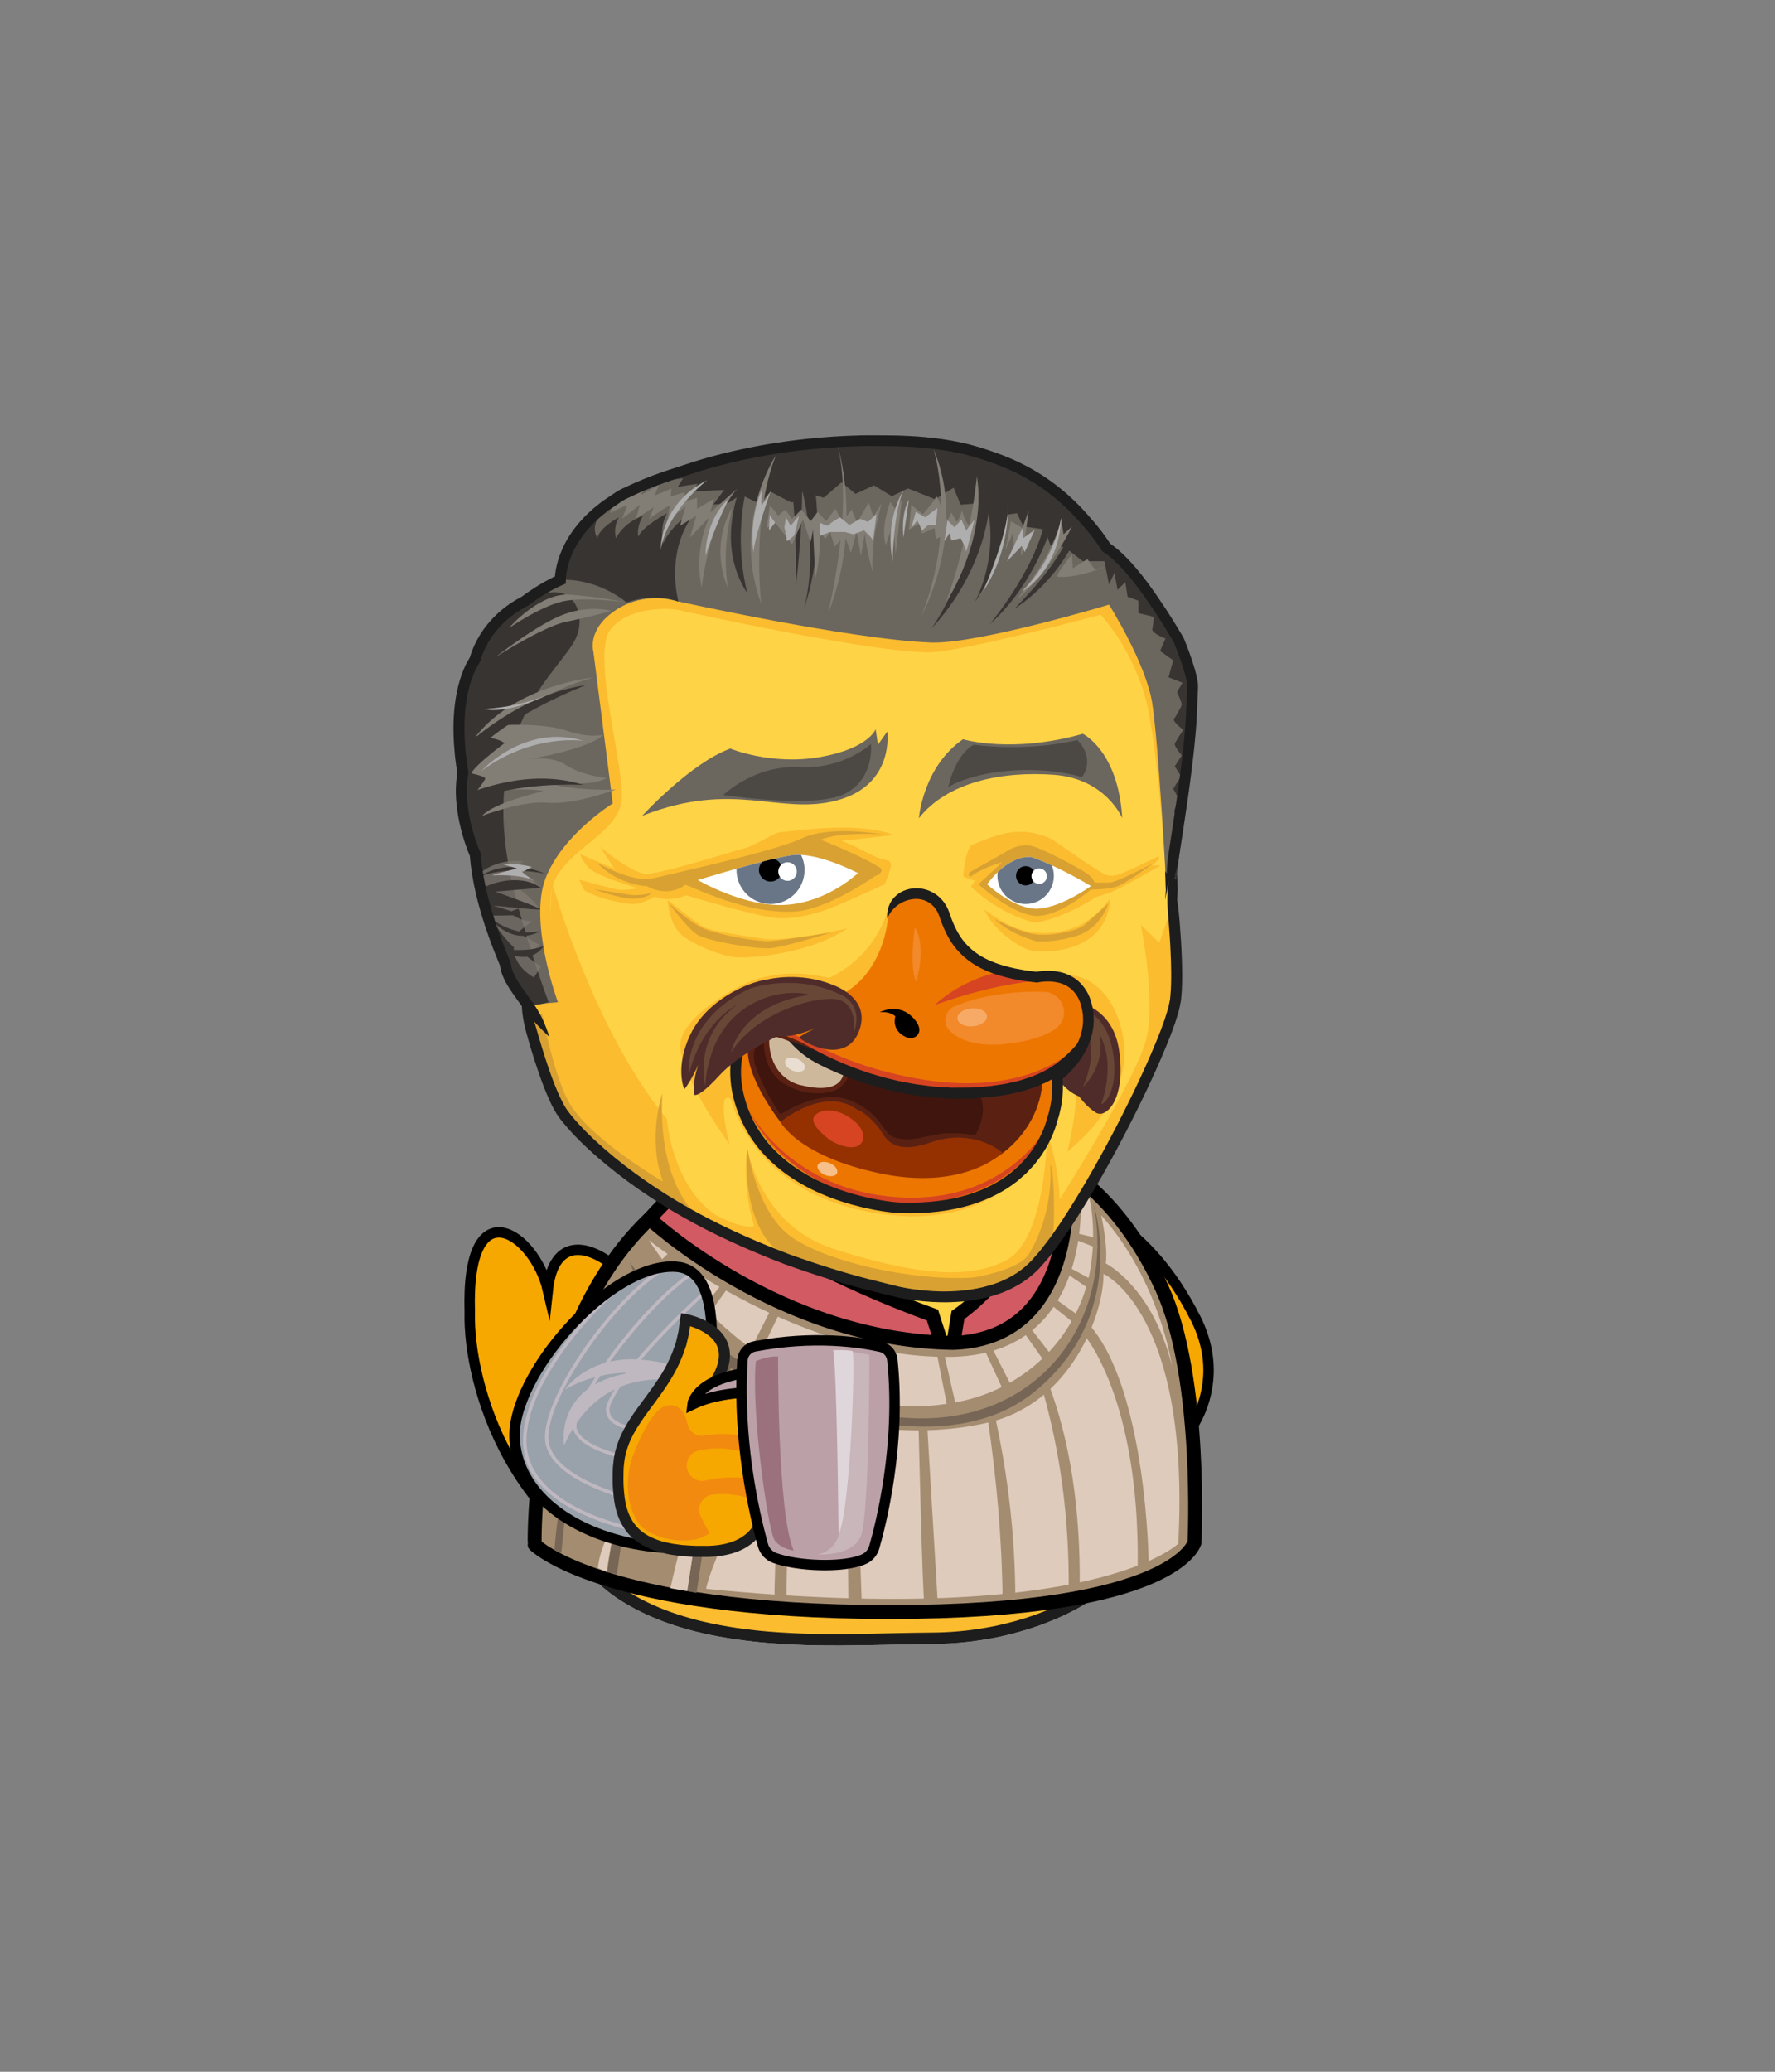 <?xml version="1.0" encoding="utf-8"?>
<svg
    version="1.1"
    xmlns="http://www.w3.org/2000/svg"
    xmlns:xlink="http://www.w3.org/1999/xlink"
    x="0px"
    y="0px"
    viewBox="0 0 510.24 595.28"
    style="enable-background:new 0 0 510.24 595.28;"
    xml:space="preserve"
>
<rect x="0" y="0" width="510.24" height="595.28" fill="#808080" stroke="none"/>
<style type="text/css">

        .el-risitas-st0 {
    fill: #f7a800;
    stroke: #000;
    stroke-width: 3;
    stroke-miterlimit: 10;
}

.el-risitas-st1 {
    fill: #ffd346;
}

.el-risitas-st2 {
    fill: #fff;
}

.el-risitas-st3 {
    fill: #fbbc2f;
}

.el-risitas-st4 {
    fill: #1d1d1d;
}

.el-risitas-st5 {
    fill: #d25a63;
    stroke: #000;
    stroke-width: 4;
    stroke-miterlimit: 10;
}

.el-risitas-st6 {
    fill: #a48c70;
    stroke: #000;
    stroke-width: 4;
    stroke-linejoin: round;
    stroke-miterlimit: 10;
}

.el-risitas-st7 {
    fill: #decbbc;
}

.el-risitas-st8 {
    fill: #a48c70;
}

.el-risitas-st9 {
    fill: #765;
}

.el-risitas-st10 {
    fill: #f18a0e;
}

.el-risitas-st11 {
    fill: none;
    stroke: #000;
    stroke-width: 3;
    stroke-miterlimit: 10;
}

.el-risitas-st12 {
    fill: #d8a132;
}

.el-risitas-st13 {
    fill: #fff;
    stroke: #000;
    stroke-width: 3;
    stroke-miterlimit: 10;
}

.el-risitas-st14 {
    clip-path: url(#SVGID_2_);
}

.el-risitas-st15 {
    clip-path: url(#SVGID_4_);
}

.el-risitas-st16 {
    fill: #4f2c2a;
}

.el-risitas-st17 {
    fill: #684736;
}

.el-risitas-st18 {
    fill: #ed7601;
}

.el-risitas-st19 {
    fill: #5a2113;
}

.el-risitas-st20 {
    fill: #953100;
}

.el-risitas-st21 {
    fill: #d64422;
}

.el-risitas-st22 {
    fill: #ceb89b;
}

.el-risitas-st23 {
    fill: #3f150d;
}

.el-risitas-st24 {
    fill: #f2892a;
}

.el-risitas-st25 {
    opacity: 0.54;
    fill: #fff;
}

.el-risitas-st26 {
    opacity: 0.28;
    fill: #fff;
}

.el-risitas-st27 {
    fill: #6b665e;
}

.el-risitas-st28 {
    fill: #383432;
}

.el-risitas-st29 {
    fill: #827d75;
}

.el-risitas-st30 {
    opacity: 0.7;
    fill: #827d75;
}

.el-risitas-st31 {
    fill: #afaeae;
}

.el-risitas-st32 {
    fill: #4c4945;
}

.harold-st0 {
    fill: #f7a800;
    stroke: #000;
    stroke-width: 3;
    stroke-miterlimit: 10;
}

.harold-st1 {
    fill: #99a1aa;
    stroke: #000;
    stroke-width: 3;
    stroke-miterlimit: 10;
}

.harold-st2 {
    fill: none;
    stroke: #bfb8c1;
    stroke-miterlimit: 10;
}

.harold-st3 {
    fill: #ffd346;
}

.harold-st4 {
    fill: #fff;
}

.harold-st5 {
    fill: #fbbc2f;
}

.harold-st6 {
    fill: #1d1d1d;
}

.harold-st7 {
    fill: #99a1aa;
}

.harold-st8 {
    fill: #798691;
}

.harold-st9 {
    fill: none;
    stroke: #000;
    stroke-width: 3;
    stroke-miterlimit: 10;
}

.harold-st10 {
    fill: #bfb8c1;
}

.harold-st11 {
    fill: #f7a800;
    stroke: #000;
    stroke-width: 0.4;
    stroke-miterlimit: 10;
}

.harold-st12 {
    fill: #bba0a7;
    stroke: #000;
    stroke-width: 3;
    stroke-miterlimit: 10;
}

.harold-st13 {
    fill: #f18a0e;
}

.harold-st14 {
    fill: #c9b6ba;
}

.harold-st15 {
    fill: #9b717d;
}

.harold-st16 {
    fill: #dfd6db;
}

.harold-st17 {
    fill: #d8a132;
}

.harold-st18 {
    clip-path: url(#SVGID_2_);
    fill: #697687;
}

.harold-st19 {
    clip-path: url(#SVGID_2_);
}

.harold-st20 {
    clip-path: url(#SVGID_4_);
}

.harold-st21 {
    fill: #697687;
}

.harold-st22 {
    fill: #ed7601;
}

.harold-st23 {
    fill: #d64422;
}

.harold-st24 {
    fill: #d2b6aa;
}

.harold-st25 {
    fill: #441a0e;
}

.harold-st26 {
    fill: #a27967;
}

.harold-st27 {
    fill: #e5d6d1;
}

.harold-st28 {
    fill: #f2e9e7;
}

.harold-st29 {
    fill: #d1c197;
}

            
            
            
</style>

            
            
            
            <g id="tail">
    <path class="el-risitas-st0" d="M196.37,395.3c-8.89-29.78-36.18-50.03-38.89-24.67c-3.78-16.22-23.56-29.78-22.44,6.44
		c-0.53,20.33,11.88,65.22,57.04,79.44C192.08,456.53,207.69,433.22,196.37,395.3z"/>
</g>

            <g id="left-wing">
<path class="el-risitas-st0" d="M309.47,345.97c0,0,19.5,3.62,34.27,32.96c2.58,5.12,3.97,10.82,3.61,16.55c-0.19,2.97-0.78,5.91-1.82,8.73
		c-6.3,17.16-22.51,17.31-22.51,17.31s-19.33-11.11-19.33-35.11S309.47,345.97,309.47,345.97z"/>
</g>

            <g id="body">
    <g>
        <path class="el-risitas-st1" d="M272.48,322.75c0,0,44.99,0.34,63.6,60.2c18.61,59.86-26.94,87.8-68.6,87.8c-24.15,0-65.05,4.13-90.33-13.67
			c-18.72-13.17-24.28-42.32-15.67-64C186.27,330.71,222.08,322.75,272.48,322.75z"/>
        <path class="el-risitas-st2" d="M272.48,322.75c2.1,0.61,3.77,1.28,5.54,1.87c1.77,0.61,3.62,1.2,5.99,1.92c0.65,0.19,1.6,0.51,2.78,0.92
			c0.59,0.2,1.23,0.46,1.91,0.72l0.62,0.24l1.19,0.51c0.8,0.33,1.59,0.69,2.38,1.08c0.8,0.37,1.59,0.77,2.37,1.19
			c0.79,0.41,1.58,0.84,2.35,1.31c3.12,1.82,6.18,3.95,9.11,6.37c5.84,4.88,11.15,10.93,15.59,17.85
			c4.42,6.93,8.1,14.64,10.87,22.81c2.79,8.15,4.89,16.69,5.37,25.37c0.28,4.33,0.06,8.67-0.48,12.95
			c-0.6,4.27-1.72,8.43-3.24,12.41c-3.04,7.98-8.22,14.9-14.32,20.42c-6.2,5.44-13.29,9.55-20.53,12.37
			c-3.61,1.46-7.27,2.56-10.88,3.44c-3.61,0.92-7.21,1.49-10.7,1.94c-3.5,0.41-6.92,0.62-10.22,0.65c-3.35,0.03-6.62,0.07-9.71,0.14
			c-12.39,0.33-22.52,0.4-29.55,0.07c-3.52-0.16-6.26-0.35-8.12-0.51c-1.86-0.15-2.84-0.27-2.84-0.27s-0.99-0.08-2.83-0.32
			c-1.85-0.21-4.56-0.59-8-1.22c-3.44-0.64-7.6-1.56-12.24-3.08c-4.64-1.51-9.76-3.65-14.84-6.87c-0.63-0.42-1.26-0.84-1.9-1.26
			c-0.59-0.47-1.2-0.94-1.8-1.42c-0.59-0.5-1.25-0.92-1.8-1.49c-0.56-0.55-1.13-1.11-1.71-1.68l-0.87-0.85l-0.78-0.95
			c-0.52-0.63-1.05-1.27-1.59-1.91c-0.53-0.64-0.96-1.38-1.45-2.07c-0.46-0.72-1-1.39-1.41-2.16c-0.81-1.53-1.77-3.02-2.43-4.69
			c-0.36-0.82-0.73-1.64-1.1-2.47c-0.3-0.86-0.61-1.72-0.91-2.59l-0.46-1.31c-0.13-0.44-0.24-0.9-0.37-1.35
			c-0.24-0.9-0.48-1.81-0.73-2.72c-0.21-0.92-0.36-1.86-0.55-2.8c-0.18-0.94-0.37-1.88-0.45-2.84c-0.11-0.96-0.22-1.92-0.33-2.89
			c-0.09-0.97-0.09-1.95-0.15-2.94c-0.15-1.97,0.02-3.96,0.05-5.96c0.07-1,0.2-2,0.3-3l0.16-1.51l0.27-1.5
			c0.19-1,0.34-2.01,0.56-3.01c0.26-0.99,0.52-1.98,0.78-2.97c0.22-1.01,0.61-1.96,0.94-2.94c0.35-0.97,0.64-1.95,1.08-2.93
			c0.83-1.96,1.6-3.96,2.49-5.91c0.9-1.95,1.73-3.94,2.71-5.87c0.48-0.97,0.95-1.94,1.43-2.92c0.48-0.97,1.01-1.92,1.52-2.88
			c2.01-3.85,4.3-7.57,6.69-11.23c2.45-3.61,5.09-7.1,7.95-10.39c2.9-3.25,5.99-6.32,9.31-9.1c3.33-2.76,6.88-5.21,10.58-7.35
			c7.39-4.32,15.46-7.11,23.47-9c4.02-0.91,8.04-1.6,12.02-2.13c1.99-0.22,3.96-0.49,5.93-0.65c0.98-0.09,1.96-0.17,2.93-0.26
			c0.82-0.06,1.63-0.11,2.43-0.17c3.33-0.22,6.08-0.33,7.45-0.38C265.36,324.4,268.22,323.83,272.48,322.75
			c-4.26-1.03-7.17-1.61-12.3-1.46c-1.39,0.03-4.17,0.14-7.55,0.36c-0.82,0.06-1.64,0.11-2.47,0.17c-0.99,0.09-1.98,0.17-2.98,0.26
			c-2,0.16-4.01,0.43-6.05,0.66c-4.06,0.54-8.19,1.25-12.34,2.19c-8.26,1.95-16.66,4.85-24.38,9.36c-3.86,2.23-7.58,4.79-11.05,7.68
			c-3.45,2.9-6.68,6.09-9.68,9.46c-2.96,3.41-5.69,7.01-8.21,10.73c-2.46,3.75-4.81,7.58-6.86,11.51c-0.52,0.98-1.06,1.95-1.55,2.94
			c-0.49,0.99-0.97,1.99-1.46,2.97c-1,1.97-1.85,3.99-2.76,5.98c-0.91,1.99-1.69,4.02-2.53,6.01c-0.44,0.98-0.76,2.05-1.14,3.08
			c-0.35,1.04-0.76,2.06-1,3.13c-0.28,1.06-0.55,2.11-0.82,3.16c-0.22,1.06-0.39,2.13-0.59,3.18l-0.28,1.59l-0.17,1.59
			c-0.1,1.06-0.23,2.12-0.31,3.17c-0.04,2.11-0.21,4.21-0.05,6.29c0.05,1.04,0.06,2.07,0.16,3.1c0.12,1.02,0.23,2.04,0.35,3.05
			c0.09,1.02,0.29,2.01,0.48,3c0.2,0.99,0.36,1.98,0.58,2.95c0.26,0.96,0.52,1.92,0.77,2.88c0.13,0.48,0.25,0.95,0.39,1.42
			l0.49,1.39c0.33,0.92,0.65,1.84,0.97,2.74c0.39,0.88,0.78,1.76,1.17,2.63c0.71,1.77,1.73,3.37,2.6,5
			c3.75,6.42,9,11.42,14.37,14.88c5.39,3.42,10.77,5.66,15.6,7.23c4.83,1.58,9.13,2.53,12.66,3.18c3.54,0.64,6.32,1.03,8.21,1.25
			c1.89,0.24,2.9,0.32,2.9,0.32s1,0.12,2.9,0.27c1.9,0.16,4.69,0.36,8.26,0.52c7.14,0.34,17.4,0.27,29.77-0.06
			c3.1-0.07,6.3-0.11,9.66-0.14c3.42-0.03,6.96-0.24,10.58-0.67c3.62-0.47,7.35-1.05,11.09-2.01c3.75-0.92,7.56-2.06,11.32-3.58
			c7.55-2.93,14.98-7.23,21.53-12.98c6.45-5.83,11.97-13.2,15.2-21.69c1.63-4.22,2.81-8.65,3.44-13.16
			c0.57-4.51,0.79-9.08,0.5-13.61c-0.51-9.07-2.69-17.91-5.55-26.27c-2.84-8.38-6.63-16.33-11.22-23.52
			c-4.61-7.18-10.15-13.49-16.27-18.61c-3.08-2.53-6.28-4.77-9.56-6.68c-0.81-0.49-1.64-0.95-2.47-1.38
			c-0.82-0.45-1.65-0.87-2.49-1.26c-0.83-0.41-1.66-0.79-2.5-1.14c-0.42-0.18-0.83-0.36-1.25-0.53l-0.65-0.25
			c-0.72-0.27-1.39-0.55-2.02-0.76c-1.25-0.43-2.26-0.76-2.94-0.95c-2.51-0.74-4.55-1.06-6.51-1.14
			C276.51,322.16,274.63,322.3,272.48,322.75z"/>
    </g>
    <path class="el-risitas-st3" d="M161.48,393.08c0,0-15,40.33,14.67,62.67c0,0,14,15.67,63,15.67l34.33-1c0,0,42-1,60-32.67
		c0,0-14.67,20-93.67,20S160.48,409.42,161.48,393.08z"/>
    <path class="el-risitas-st1"
          d="M176.48,366.08c10.33-17.33,32.33-19.33,47.67-13l-25.33-13.67C198.81,339.42,182.81,349.75,176.48,366.08z"/>
    <path class="el-risitas-st4" d="M272.48,322.75c2.1,0.61,3.77,1.28,5.54,1.87c1.77,0.61,3.62,1.2,5.99,1.92c0.65,0.19,1.6,0.51,2.78,0.92
		c0.59,0.2,1.23,0.46,1.91,0.72l0.62,0.24l1.19,0.51c0.8,0.33,1.59,0.69,2.38,1.08c0.8,0.37,1.59,0.77,2.37,1.19
		c0.79,0.41,1.58,0.84,2.35,1.31c3.12,1.82,6.18,3.95,9.11,6.37c5.84,4.88,11.15,10.93,15.59,17.85c4.42,6.93,8.1,14.64,10.87,22.81
		c2.79,8.15,4.89,16.69,5.37,25.37c0.28,4.33,0.06,8.67-0.48,12.95c-0.6,4.27-1.72,8.43-3.24,12.41
		c-3.04,7.98-8.22,14.9-14.32,20.42c-6.2,5.44-13.29,9.55-20.53,12.37c-3.61,1.46-7.27,2.56-10.88,3.44
		c-3.61,0.92-7.21,1.49-10.7,1.94c-3.5,0.41-6.92,0.62-10.22,0.65c-3.35,0.03-6.62,0.07-9.71,0.14c-12.39,0.33-22.52,0.4-29.55,0.07
		c-3.52-0.16-6.26-0.35-8.12-0.51c-1.86-0.15-2.84-0.27-2.84-0.27s-0.99-0.08-2.83-0.32c-1.85-0.21-4.56-0.59-8-1.22
		c-3.44-0.64-7.6-1.56-12.24-3.08c-4.64-1.51-9.76-3.65-14.84-6.87c-0.63-0.42-1.26-0.84-1.9-1.26c-0.59-0.47-1.2-0.94-1.8-1.42
		c-0.59-0.5-1.25-0.92-1.8-1.49c-0.56-0.55-1.13-1.11-1.71-1.68l-0.87-0.85l-0.78-0.95c-0.52-0.63-1.05-1.27-1.59-1.91
		c-0.53-0.64-0.96-1.38-1.45-2.07c-0.46-0.72-1-1.39-1.41-2.16c-0.81-1.53-1.77-3.02-2.43-4.69c-0.36-0.82-0.73-1.64-1.1-2.47
		c-0.3-0.86-0.61-1.72-0.91-2.59l-0.46-1.31c-0.13-0.44-0.24-0.9-0.37-1.35c-0.24-0.9-0.48-1.81-0.73-2.72
		c-0.21-0.92-0.36-1.86-0.55-2.8c-0.18-0.94-0.37-1.88-0.45-2.84c-0.11-0.96-0.22-1.92-0.33-2.89c-0.09-0.97-0.09-1.95-0.15-2.94
		c-0.15-1.97,0.02-3.96,0.05-5.96c0.07-1,0.2-2,0.3-3l0.16-1.51l0.27-1.5c0.19-1,0.34-2.01,0.56-3.01c0.26-0.99,0.52-1.98,0.78-2.97
		c0.22-1.01,0.61-1.96,0.94-2.94c0.35-0.97,0.64-1.95,1.08-2.93c0.83-1.96,1.6-3.96,2.49-5.91c0.9-1.95,1.73-3.94,2.71-5.87
		c0.48-0.97,0.95-1.94,1.43-2.92c0.48-0.97,1.01-1.92,1.52-2.88c2.01-3.85,4.3-7.57,6.69-11.23c2.45-3.61,5.09-7.1,7.95-10.39
		c2.9-3.25,5.99-6.32,9.31-9.1c3.33-2.76,6.88-5.21,10.58-7.35c7.39-4.32,15.46-7.11,23.47-9c4.02-0.91,8.04-1.6,12.02-2.13
		c1.99-0.22,3.96-0.49,5.93-0.65c0.98-0.09,1.96-0.17,2.93-0.26c0.82-0.06,1.63-0.11,2.43-0.17c3.33-0.22,6.08-0.33,7.45-0.38
		C265.36,324.4,268.22,323.83,272.48,322.75c-4.26-1.03-7.17-1.61-12.3-1.46c-1.39,0.03-4.17,0.14-7.55,0.36
		c-0.82,0.06-1.64,0.11-2.47,0.17c-0.99,0.09-1.98,0.17-2.98,0.26c-2,0.16-4.01,0.43-6.05,0.66c-4.06,0.54-8.19,1.25-12.34,2.19
		c-8.26,1.95-16.66,4.85-24.38,9.36c-3.86,2.23-7.58,4.79-11.05,7.68c-3.45,2.9-6.68,6.09-9.68,9.46
		c-2.96,3.41-5.69,7.01-8.21,10.73c-2.46,3.75-4.81,7.58-6.86,11.51c-0.52,0.98-1.06,1.95-1.55,2.94c-0.49,0.99-0.97,1.99-1.46,2.97
		c-1,1.97-1.85,3.99-2.76,5.98c-0.91,1.99-1.69,4.02-2.53,6.01c-0.44,0.98-0.76,2.05-1.14,3.08c-0.35,1.04-0.76,2.06-1,3.13
		c-0.28,1.06-0.55,2.11-0.82,3.16c-0.22,1.06-0.39,2.13-0.59,3.18l-0.28,1.59l-0.17,1.59c-0.1,1.06-0.23,2.12-0.31,3.17
		c-0.04,2.11-0.21,4.21-0.05,6.29c0.05,1.04,0.06,2.07,0.16,3.1c0.12,1.02,0.23,2.04,0.35,3.05c0.09,1.02,0.29,2.01,0.48,3
		c0.2,0.99,0.36,1.98,0.58,2.95c0.26,0.96,0.52,1.92,0.77,2.88c0.13,0.48,0.25,0.95,0.39,1.42l0.49,1.39
		c0.33,0.92,0.65,1.84,0.97,2.74c0.39,0.88,0.78,1.76,1.17,2.63c0.71,1.77,1.73,3.37,2.6,5c3.75,6.42,9,11.42,14.37,14.88
		c5.39,3.42,10.77,5.66,15.6,7.23c4.83,1.58,9.13,2.53,12.66,3.18c3.54,0.64,6.32,1.03,8.21,1.25c1.89,0.24,2.9,0.32,2.9,0.32
		s1,0.12,2.9,0.27c1.9,0.16,4.69,0.36,8.26,0.52c7.14,0.34,17.4,0.27,29.77-0.06c3.1-0.07,6.3-0.11,9.66-0.14
		c3.42-0.03,6.96-0.24,10.58-0.67c3.62-0.47,7.35-1.05,11.09-2.01c3.75-0.92,7.56-2.06,11.32-3.58c7.55-2.93,14.98-7.23,21.53-12.98
		c6.45-5.83,11.97-13.2,15.2-21.69c1.63-4.22,2.81-8.65,3.44-13.16c0.57-4.51,0.79-9.08,0.5-13.61c-0.51-9.07-2.69-17.91-5.55-26.27
		c-2.84-8.38-6.63-16.33-11.22-23.52c-4.61-7.18-10.15-13.49-16.27-18.61c-3.08-2.53-6.28-4.77-9.56-6.68
		c-0.81-0.49-1.64-0.95-2.47-1.38c-0.82-0.45-1.65-0.87-2.49-1.26c-0.83-0.41-1.66-0.79-2.5-1.14c-0.42-0.18-0.83-0.36-1.25-0.53
		l-0.65-0.25c-0.72-0.27-1.39-0.55-2.02-0.76c-1.25-0.43-2.26-0.76-2.94-0.95c-2.51-0.74-4.55-1.06-6.51-1.14
		C276.51,322.16,274.63,322.3,272.48,322.75z"/>
</g>

            <g id="head">
<path class="el-risitas-st1" d="M336.81,255.9c0,52.92-64.45,99.85-96.33,99.85s-96.33-46.93-96.33-99.85s43.13-95.82,96.33-95.82
		S336.81,202.98,336.81,255.9z"/>
<path class="el-risitas-st4" d="M229.52,354.26c-0.96-0.54-1.84-1.03-2.69-1.47c-0.84-0.46-1.65-0.93-2.49-1.34c-0.85-0.4-1.7-0.86-2.64-1.29
		c-0.95-0.42-1.97-0.87-3.12-1.38c-0.62-0.28-1.57-0.64-2.71-1.19c-0.57-0.27-1.2-0.56-1.87-0.88l-0.6-0.28l-1.17-0.59
		c-0.78-0.4-1.57-0.8-2.36-1.2c-1.55-0.88-3.16-1.7-4.72-2.66c-3.18-1.83-6.31-3.94-9.49-6.13c-12.56-8.93-25.03-20.67-34.71-35.01
		c-2.38-3.6-4.6-7.34-6.57-11.23c-1.91-3.91-3.64-7.93-4.99-12.07c-1.31-4.16-2.34-8.4-2.95-12.7c-0.55-4.31-0.73-8.61-0.53-12.95
		c0.72-17.33,6.38-33.9,15-46.96c4.23-6.59,9.16-12.32,14.3-17.18c5.14-4.87,10.49-8.87,15.69-12.05
		c5.21-3.19,10.26-5.57,14.82-7.37c2.27-0.95,4.46-1.61,6.46-2.3c2.04-0.57,3.89-1.15,5.59-1.54c1.71-0.37,3.21-0.79,4.55-1
		c1.33-0.24,2.46-0.44,3.38-0.6c1.84-0.27,2.82-0.37,2.82-0.37s0.24-0.03,0.72-0.09c0.48-0.05,1.18-0.18,2.1-0.24
		c0.93-0.07,2.07-0.16,3.42-0.26c1.35-0.12,2.91-0.1,4.65-0.16c1.75-0.06,3.69,0.06,5.8,0.09c1.05,0.08,2.15,0.16,3.3,0.24
		c0.57,0.04,1.15,0.09,1.74,0.14c0.59,0.07,1.19,0.15,1.8,0.23c4.87,0.58,10.36,1.61,16.2,3.4c11.67,3.49,24.78,10.21,36.35,20.79
		c11.56,10.53,21.31,25.07,26.39,41.66c1.25,4.15,2.25,8.39,2.95,12.7c0.63,4.32,1.12,8.68,1.14,13.05l0.04,1.64
		c0,0.54-0.04,1.08-0.06,1.63l-0.14,3.25c0,1.09-0.22,2.15-0.34,3.23l-0.41,3.22l-0.67,3.17c-0.25,1.05-0.39,2.13-0.73,3.15
		l-0.91,3.1l-0.45,1.55l-0.56,1.51c-2.89,8.09-6.97,15.62-11.66,22.44c-2.33,3.42-4.85,6.65-7.44,9.71l-0.96,1.16l-1,1.11
		c-0.67,0.74-1.33,1.47-2,2.2c-0.65,0.74-1.32,1.45-2.02,2.14c-0.57,0.58-1.15,1.16-1.71,1.73c-1.15,1.2-2.26,2.23-3.19,3.09
		c-0.93,0.87-1.67,1.57-2.17,2.03c-1.88,1.68-3.3,3.06-4.54,4.5c-1.29,1.38-2.43,2.8-3.78,4.54c1.99-0.9,3.66-1.7,5.33-2.67
		c1.62-1.03,3.27-2.21,5.21-3.91c0.51-0.47,1.28-1.19,2.23-2.07c0.96-0.88,2.09-1.93,3.28-3.16c0.58-0.59,1.17-1.18,1.75-1.77
		c0.71-0.7,1.4-1.43,2.07-2.19c0.68-0.75,1.36-1.5,2.05-2.25l1.03-1.14l0.98-1.19c2.66-3.15,5.24-6.46,7.64-9.98
		c4.82-7.02,9.05-14.79,12.05-23.22l0.58-1.57l0.48-1.61l0.95-3.24c0.36-1.07,0.51-2.2,0.77-3.3l0.7-3.32l0.44-3.38
		c0.12-1.13,0.35-2.25,0.35-3.39l0.15-3.42c0.02-0.57,0.06-1.14,0.06-1.71l-0.04-1.7c-0.02-4.53-0.53-9.05-1.18-13.52
		c-0.73-4.46-1.76-8.86-3.05-13.16c-5.27-17.19-15.37-32.23-27.33-43.13c-11.98-10.96-25.55-17.9-37.64-21.52
		c-6.04-1.86-11.73-2.92-16.77-3.52c-0.63-0.08-1.25-0.16-1.86-0.23c-0.61-0.05-1.21-0.1-1.8-0.14c-1.18-0.09-2.32-0.17-3.41-0.25
		c-2.19-0.03-4.19-0.16-6-0.1c-1.81,0.06-3.42,0.04-4.81,0.17c-1.4,0.11-2.58,0.2-3.54,0.27c-0.96,0.06-1.69,0.2-2.18,0.25
		c-0.49,0.06-0.74,0.09-0.74,0.09s-1.01,0.11-2.92,0.39c-0.95,0.17-2.12,0.38-3.49,0.62c-1.38,0.22-2.94,0.65-4.71,1.03
		c-1.77,0.4-3.68,1-5.79,1.59c-2.07,0.71-4.34,1.4-6.69,2.38c-4.73,1.85-9.96,4.32-15.35,7.62c-5.39,3.3-10.93,7.43-16.25,12.47
		c-5.32,5.03-10.42,10.96-14.81,17.78c-8.92,13.51-14.79,30.69-15.54,48.63c-0.21,4.46-0.03,9.04,0.55,13.55
		c0.63,4.51,1.71,8.94,3.08,13.28c1.41,4.32,3.2,8.49,5.18,12.54c2.04,4.02,4.33,7.88,6.78,11.59c9.97,14.76,22.7,26.74,35.55,35.88
		c3.25,2.24,6.46,4.4,9.72,6.28c1.6,0.99,3.26,1.83,4.85,2.73c0.82,0.42,1.63,0.83,2.43,1.24l1.2,0.61l0.62,0.29
		c0.69,0.32,1.34,0.62,1.93,0.9c1.17,0.57,2.16,0.94,2.81,1.22C222.1,353.78,225.14,354.2,229.52,354.26z"/>
<path class="el-risitas-st3" d="M218.15,350.08c0,0-49-32.67-60-66c-9.67-30.33-9.67-54.67,11.33-92.33c0,0-32,32.67-22.33,80
		C156.81,319.08,208.81,347.42,218.15,350.08z"/>
<path class="el-risitas-st4" d="M229.52,354.26c-0.96-0.54-1.84-1.03-2.69-1.47c-0.84-0.46-1.65-0.93-2.49-1.34c-0.85-0.4-1.7-0.86-2.64-1.29
		c-0.95-0.42-1.97-0.87-3.12-1.38c-0.62-0.28-1.57-0.64-2.71-1.19c-0.57-0.27-1.2-0.56-1.87-0.88l-0.6-0.28l-1.17-0.59
		c-0.78-0.4-1.57-0.8-2.36-1.2c-1.55-0.88-3.16-1.7-4.72-2.66c-3.18-1.83-6.31-3.94-9.49-6.13c-12.56-8.93-25.03-20.67-34.71-35.01
		c-2.38-3.6-4.6-7.34-6.57-11.23c-1.91-3.91-3.64-7.93-4.99-12.07c-1.31-4.16-2.34-8.4-2.95-12.7c-0.55-4.31-0.73-8.61-0.53-12.95
		c0.72-17.33,6.38-33.9,15-46.96c4.23-6.59,9.16-12.32,14.3-17.18c5.14-4.87,10.49-8.87,15.69-12.05
		c5.21-3.19,10.26-5.57,14.82-7.37c2.27-0.95,4.46-1.61,6.46-2.3c2.04-0.57,3.89-1.15,5.59-1.54c1.71-0.37,3.21-0.79,4.55-1
		c1.33-0.24,2.46-0.44,3.38-0.6c1.84-0.27,2.82-0.37,2.82-0.37s0.24-0.03,0.72-0.09c0.48-0.05,1.18-0.18,2.1-0.24
		c0.93-0.07,2.07-0.16,3.42-0.26c1.35-0.12,2.91-0.1,4.65-0.16c1.75-0.06,3.69,0.06,5.8,0.09c1.05,0.08,2.15,0.16,3.3,0.24
		c0.57,0.04,1.15,0.09,1.74,0.14c0.59,0.07,1.19,0.15,1.8,0.23c4.87,0.58,10.36,1.61,16.2,3.4c11.67,3.49,24.78,10.21,36.35,20.79
		c11.56,10.53,21.31,25.07,26.39,41.66c1.25,4.15,2.25,8.39,2.95,12.7c0.63,4.32,1.12,8.68,1.14,13.05l0.04,1.64
		c0,0.54-0.04,1.08-0.06,1.63l-0.14,3.25c0,1.09-0.22,2.15-0.34,3.23l-0.41,3.22l-0.67,3.17c-0.25,1.05-0.39,2.13-0.73,3.15
		l-0.91,3.1l-0.45,1.55l-0.56,1.51c-2.89,8.09-6.97,15.62-11.66,22.44c-2.33,3.42-4.85,6.65-7.44,9.71l-0.96,1.16l-1,1.11
		c-0.67,0.74-1.33,1.47-2,2.2c-0.65,0.74-1.32,1.45-2.02,2.14c-0.57,0.58-1.15,1.16-1.71,1.73c-1.15,1.2-2.26,2.23-3.19,3.09
		c-0.93,0.87-1.67,1.57-2.17,2.03c-1.88,1.68-3.3,3.06-4.54,4.5c-1.29,1.38-2.43,2.8-3.78,4.54c1.99-0.9,3.66-1.7,5.33-2.67
		c1.62-1.03,3.27-2.21,5.21-3.91c0.51-0.47,1.28-1.19,2.23-2.07c0.96-0.88,2.09-1.93,3.28-3.16c0.58-0.59,1.17-1.18,1.75-1.77
		c0.71-0.7,1.4-1.43,2.07-2.19c0.68-0.75,1.36-1.5,2.05-2.25l1.03-1.14l0.98-1.19c2.66-3.15,5.24-6.46,7.64-9.98
		c4.82-7.02,9.05-14.79,12.05-23.22l0.58-1.57l0.48-1.61l0.95-3.24c0.36-1.07,0.51-2.2,0.77-3.3l0.7-3.32l0.44-3.38
		c0.12-1.13,0.35-2.25,0.35-3.39l0.15-3.42c0.02-0.57,0.06-1.14,0.06-1.71l-0.04-1.7c-0.02-4.53-0.53-9.05-1.18-13.52
		c-0.73-4.46-1.76-8.86-3.05-13.16c-5.27-17.19-15.37-32.23-27.33-43.13c-11.98-10.96-25.55-17.9-37.64-21.52
		c-6.04-1.86-11.73-2.92-16.77-3.52c-0.63-0.08-1.25-0.16-1.86-0.23c-0.61-0.05-1.21-0.1-1.8-0.14c-1.18-0.09-2.32-0.17-3.41-0.25
		c-2.19-0.03-4.19-0.16-6-0.1c-1.81,0.06-3.42,0.04-4.81,0.17c-1.4,0.11-2.58,0.2-3.54,0.27c-0.96,0.06-1.69,0.2-2.18,0.25
		c-0.49,0.06-0.74,0.09-0.74,0.09s-1.01,0.11-2.92,0.39c-0.95,0.17-2.12,0.38-3.49,0.62c-1.38,0.22-2.94,0.65-4.71,1.03
		c-1.77,0.4-3.68,1-5.79,1.59c-2.07,0.71-4.34,1.4-6.69,2.38c-4.73,1.85-9.96,4.32-15.35,7.62c-5.39,3.3-10.93,7.43-16.25,12.47
		c-5.32,5.03-10.42,10.96-14.81,17.78c-8.92,13.51-14.79,30.69-15.54,48.63c-0.21,4.46-0.03,9.04,0.55,13.55
		c0.63,4.51,1.71,8.94,3.08,13.28c1.41,4.32,3.2,8.49,5.18,12.54c2.04,4.02,4.33,7.88,6.78,11.59c9.97,14.76,22.7,26.74,35.55,35.88
		c3.25,2.24,6.46,4.4,9.72,6.28c1.6,0.99,3.26,1.83,4.85,2.73c0.82,0.42,1.63,0.83,2.43,1.24l1.2,0.61l0.62,0.29
		c0.69,0.32,1.34,0.62,1.93,0.9c1.17,0.57,2.16,0.94,2.81,1.22C222.1,353.78,225.14,354.2,229.52,354.26z"/>
</g>

            <g id="accessory">
<path class="el-risitas-st5" d="M197.37,340.53c0,0,25,20.67,70.67,37.33c0,0,4.67,15,5,13.67c0.33-1.33,2.33-13.67,2.33-13.67
		s25.33-17,24.67-46c0.67,0,15,8,22,22.67c0.67,1.33,2.67,71-51.67,67.67c-54.33-3.33-93-59.67-93-59.67
		S188.04,346.19,197.37,340.53z"/>
<path class="el-risitas-st6" d="M186.71,350.19c0,0,37.33,35,87.33,35.67c38-1.33,32.33-50,32.33-50s16,8.67,27.67,34.33
		c11.67,25.67,9.33,73,9.33,73s-5,20-87.67,20s-102-19.33-102-19.33S152.04,383.19,186.71,350.19z"/>
<path class="el-risitas-st7" d="M186.54,356.36c0,0,41,32.83,84,33.5c45.17,1.33,40-48,40-48l2.67,2.67c0,0,2.17,8.91,0.2,20.24
		c-3.29,18.93-18.1,33.74-36.88,37.79C222.37,414.27,186.54,356.36,186.54,356.36z"/>
<path class="el-risitas-st7" d="M203.04,456.53c-0.6-0.05,9.67-34.83,35.67-48.83c0,0,21.5,6.67,45.5,1c24-5.67,33.17-31.67,33-42.67
		c0,0,25,11,21.5,77.5C338.71,443.53,314.54,467.53,203.04,456.53z"/>
<path class="el-risitas-st8" d="M224.87,402.19c0,0-2.67,57.17-2.17,57c0.5-0.17,3.33,0.17,3.33,0.17l1.17-57.17H224.87z"/>
<polygon class="el-risitas-st8" points="243.37,406.53 243.87,460.19 247.71,460.36 245.87,407.53 	"/>
<path class="el-risitas-st8" d="M264.04,409.36c0,0,1.17,50.83,1.67,50.83s3.83,0,3.83,0l-3-50.33L264.04,409.36z"/>
<path class="el-risitas-st8"
      d="M283.87,407.19c2.65,17.94,4.17,35.37,4.33,52.17h3.67c-0.06-17.6-2.03-35.04-5.83-52.33L283.87,407.19z"/>
<path class="el-risitas-st8"
      d="M299.54,398.86c5.3,18.32,7.8,37.5,7.67,57.5l3.17-0.5c0.18-21.94-2.65-41.52-9-58.33L299.54,398.86z"/>
<path class="el-risitas-st8"
      d="M311.37,383.19c0,0,16.33,18.17,15.67,67.17l3.17-1c0,0-0.5-50-17.17-68.83L311.37,383.19z"/>
<path class="el-risitas-st9" d="M314.37,346.03c0,0,10.5,31.67-17.17,54c-27.67,22.33-75-0.17-75-0.17s-33.33-15.33-41.17-37.17
		c0,0,21.67,31.67,64.67,42.17C292.87,417.53,321.54,383.19,314.37,346.03z"/>
<path class="el-risitas-st9"
      d="M159.37,445.36c0,0,4.33-58.83,25.33-77.5l1,1c0,0-19.17,16.67-24.33,77.33L159.37,445.36z"/>
<path class="el-risitas-st9" d="M174.54,451.69c0,0,7.83-55.5,18.83-73l1.5,1.17c0,0-11.33,24-17.5,72.5L174.54,451.69z"/>
<path class="el-risitas-st9" d="M197.54,457.19c0,0,8.5-57.17,11-66.67l1.67,1l-10,66.17L197.54,457.19z"/>
<polygon class="el-risitas-st8" points="272.54,405.36 269.21,388.53 271.37,388.86 275.04,405.03 	"/>
<polygon class="el-risitas-st8" points="288.87,400.53 282.87,387.53 285.04,387.03 291.21,399.19 	"/>
<polygon class="el-risitas-st8" points="301.04,392.36 294.21,382.69 296.04,381.36 302.87,390.19 	"/>
<polygon class="el-risitas-st8" points="309.37,380.69 301.87,374.69 302.87,372.86 310.54,378.36 	"/>
<polygon class="el-risitas-st8" points="313.37,370.53 306.54,365.86 307.04,364.03 313.87,367.69 	"/>
<polygon class="el-risitas-st8" points="315.54,358.69 308.71,356.03 308.87,354.19 315.04,355.69 	"/>
<polygon class="el-risitas-st8" points="256.71,404.53 257.21,388.03 255.04,387.19 253.54,404.19 	"/>
<polygon class="el-risitas-st8" points="236.37,400.53 240.71,384.19 238.54,383.03 233.21,398.86 	"/>
<polygon class="el-risitas-st8" points="217.71,390.53 224.04,377.36 221.71,376.03 215.37,388.53 	"/>
<path class="el-risitas-st8" d="M201.21,380.69c0.67-0.33,8.17-10.83,8.17-10.83l-1.83-1l-8,10.17L201.21,380.69z"/>
<path class="el-risitas-st8" d="M188.21,369.19c0.67-0.5,7.83-8.67,7.83-8.67l-2.67-1.67l-7.83,7.67L188.21,369.19z"/>
<path class="el-risitas-st7"
      d="M316.54,349.19c0,0,2,8.67,1.33,13.83c0,0,13.33,6.67,19,29.33C336.87,392.36,333.37,368.03,316.54,349.19z"/>
<path class="el-risitas-st7" d="M192.71,456.36c0.17-0.5,3.83-19.33,9-26.5l-4.17,27.33L192.71,456.36z"/>
<path class="el-risitas-st7" d="M174.54,451.69c-0.33-0.67,2.33-14.33,2.33-14.33s-4.33,6.33-5,13.17L174.54,451.69z"/>
</g>

            
            
            <g id="eyes">
    <path class="harold-st5" d="M282.94,261.25c0,0,6.83,5.83,14.17,6.67c0,0,6.33,1,12.33-1.67c0.33,0,5-2,9.67-8c0,0,0.17,7.33-6.33,11.67
		s-15,3.5-17,3S285.77,267.92,282.94,261.25z"/>
    <path class="harold-st5" d="M191.94,258.58c0,0,0.33,7.33,4.33,10.33s11.67,6,15.67,6.17c4,0.17,20.33-0.83,31.67-8.33
		c0,0-17.67,4-24.17,3s-14.67-2.17-17-3.33S191.94,258.58,191.94,258.58z"/>
    <path class="harold-st5" d="M278.94,243.08c0,0,6.5-3.33,12.33-4c5.83-0.67,11,2,11,2s10.83,7.5,13.33,9s3.33,2,6,1.17
		c2.67-0.83,13.67-6.33,13.67-6.33l-4.17,3.83l2.67-0.17c0,0-11,6.33-14.5,7.83l-4.17,1.33c0,0-9.17,6.17-17.5,7.33
		c0,0-9.33-1.67-18.5-10.33l1.17-1.67l-3.33-1.17C276.94,251.92,276.94,246.75,278.94,243.08z"/>
    <path class="harold-st5" d="M172.44,243.25c0,0,9,7.67,13.17,7.83c4.17,0.17,24.5-6.33,28.33-7.33s8.5-4.67,10.67-4.67
		c2.17,0,21.33-3.33,32.33,0.83c0,0-15.83,1.83-15.33,1.67s6.33,2.67,9.17,4.17c2.83,1.5,5.33,1,5.33,2.67
		c0,1.67-1.83,5.67-1.83,5.67s-12.5,5.67-13.83,6.17s-11,4.67-18.83,3.33c-7.83-1.33-24.33-6.33-24.33-6.33s-5.33,2.17-9,0.33
		c0,0-3.33,2-5.83,2.17c-2.5,0.17-11-1.67-14.5-4l-1.5-3c0,0,9.17,2.5,11,2.83s6.17-0.33,6.17-0.33s-12.33-3.5-14.5-6
		c-2.17-2.5-2.33-3.83-2.33-3.83s7.33,3.17,9.83,4.17L172.44,243.25z"/>
    <path class="harold-st17" d="M171.72,247.97c0,0,10.22,5.78,15.78,4.44c5.56-1.33,35.11-7.78,43.11-11.56c8-3.78,22.89-1.11,22.89-1.11
		s-12-0.89-17.56,1.56c0,0,12,4.67,17.33,8.22c0,0,0.89,1.33-1.78,2.22c0,0-14,10-23.78,10.22c-9.78,0.22-18.89-2.67-30.67-7.78
		c0,0-4.44,4-11.11,0.44C185.94,254.64,177.94,254.42,171.72,247.97z"/>
    <path class="harold-st17" d="M192.27,259.42c0,0,5.89,5.72,10.33,7.5c4.44,1.78,15.28,3.72,18.83,3.5s17.39-2.44,17.39-2.44
		s-12.89,4-17.11,4.44c-4.22,0.44-18-2-21.11-3.78C197.5,266.86,192.27,259.42,192.27,259.42z"/>
    <path class="harold-st17" d="M170.83,255.53c0,0,7.78,2.89,11.56,2.67c3.78-0.22,4.89-1.56,4.89-1.56s-3.78,0.89-6.44,0.44
		C178.16,256.64,170.83,255.53,170.83,255.53z"/>
    <path class="harold-st4" d="M200.61,252.86c0,0,13.56,8,25.56,7.11c12-0.89,20.44-9.11,20.44-9.11s-11.78-6.22-19.11-5.11
		C220.16,246.86,200.61,252.86,200.61,252.86z"/>
    <g>
        <defs>
            <path id="SVGID_1_" d="M200.61,252.86c0,0,13.56,8,25.56,7.11c12-0.89,20.44-9.11,20.44-9.11s-11.78-6.22-19.11-5.11
				C220.16,246.86,200.61,252.86,200.61,252.86z"/>
        </defs>
        <clipPath id="SVGID_2_">
            <use xlink:href="#SVGID_1_" style="overflow:visible;"/>
        </clipPath>
        <circle class="harold-st18" cx="221.5" cy="249.97" r="9.78"/>
        <circle class="harold-st19" cx="221.5" cy="249.97" r="3.33"/>
    </g>
    <circle class="harold-st4" cx="226.39" cy="250.42" r="2.67"/>
    <path class="harold-st17" d="M278.94,251.92c0,0-1.17-0.67,0.17-1.5c1.33-0.83,8.17-4.5,10-5.67c1.83-1.17,3.83-2,6.67-1.83
		c2.83,0.17,15,6.83,16.83,8.17c1.83,1.33,2,2.5,2,2.5s2.33,0,4.33,0s12.5-5.5,12.5-5.5s-8.17,6.17-11,6.83
		c-2.83,0.67-6.83,0.67-6.83,0.67s-9.83,8.5-16.67,7.5s-15.67-9-15.67-9l6.83-6.33C288.11,247.75,282.77,249.08,278.94,251.92z"/>
    <path class="harold-st4" d="M283.77,254.08c0,0,8,7.5,14.83,7c6.83-0.5,15-6.5,15-6.5s-9.33-5.67-17.17-8.33
		C289.44,245.75,283.77,254.08,283.77,254.08z"/>
    <g>
        <defs>
            <path id="SVGID_3_" d="M283.77,254.08c0,0,8,7.5,14.83,7c6.83-0.5,15-6.5,15-6.5s-9.33-5.67-17.17-8.33
				C289.44,245.75,283.77,254.08,283.77,254.08z"/>
        </defs>
        <clipPath id="SVGID_4_">
            <use xlink:href="#SVGID_3_" style="overflow:visible;"/>
        </clipPath>
        <g class="harold-st20">
            <circle class="harold-st21" cx="294.83" cy="251.64" r="8.11"/>
            <circle cx="294.83" cy="251.64" r="2.77"/>
        </g>
    </g>
    <circle class="harold-st4" cx="298.72" cy="251.75" r="2.22"/>
    <path class="harold-st17" d="M285.94,264.08c0,0,6.33,3.5,11.33,4.33s12.33-1.17,13.83-2.17s7.5-6.67,7.5-6.67s-2,7.17-9.17,9.33
		s-11.67,1.5-11.67,1.5S290.27,268.42,285.94,264.08z"/>
</g>

            <g id="beak">
    <path class="el-risitas-st3" d="M255.8,260.69c-0.76-0.54-3.2,18.07-26.31,23.41c0,0,7.78,14.32,19.56,6.41
		C260.82,282.61,261.57,264.76,255.8,260.69z"/>
    <path class="el-risitas-st1" d="M149.93,285.3c0,0,6.44,27.56,12.22,35.11c5.78,7.56,33.11,36.44,95.33,50.67c0,0,26.22,6.67,40-7.56
		s39.11-64.89,40.44-76.22c1.33-11.33-1.78-36.22-1.78-36.22s-2,30.89-28.22,47.11C281.71,314.42,184.15,309.97,149.93,285.3z"/>
    <path class="el-risitas-st3" d="M209.71,328.79c0,0-16-21.81-14-29.93c2-8.12,18-16.68,22.44-17.74s11.33-2.78,23.11,0.64l33.78-10.9
		c0,0,8.67,11.12,28.44,9.19c16.74-1.63,21.33,18.39,19.33,26.94c0,0-1.11,11.76-16,23.94c0,0,3.78-13.9,2.22-24.37
		c0,0,1.33-8.98-22.44-3.21c-23.78,5.77,9.11,25.87,9.11,25.87s-2,20.1-34,20.31c-35-1.43-47.93-21.36-51.54-33.4
		c-0.28-0.95-1.68-0.91-1.91,0.04C207.82,317.94,207.88,321.53,209.71,328.79z"/>
    <path class="el-risitas-st16" d="M306.54,287.63c0.67-0.32,13.17,0.16,15.17,14.27s-3.83,19.56-6.67,17.8c-2.83-1.76-4.83-4.65-4.83-4.65
		s-7-2.41-8.33-11.38L306.54,287.63z"/>
    <path class="el-risitas-st17" d="M309.71,289.24c0,0,7.5,1.28,9.83,11.22c2.33,9.94-0.83,16.19-3,16.84c0,0,4.5-11.54-0.5-20.04
		c0,0,2.33,7.86-4.83,15.23c0,0,7-13.95-2.67-20.52L309.71,289.24z"/>
    <path class="el-risitas-st3" d="M158.45,252.85c3.51,11.87,14.76,46.19,33.25,68.68c0,0,1.33,18.89,14,27.56c0,0,8,4.44,11.11,3.11
		c0,0-3.56-9.78-2-22.44c0,0,3.33,22.22,24.89,29.11s38.44,9.33,49.78,3.11c11.33-6.22,11.56-36.44,11.56-36.44
		s3.33,8.89,3.56,19.11c0,0,22-34.44,24.89-46c2.89-11.56-1.56-32.89-1.56-32.89l5.33,5.11l4-11.56c0,0,1.78,21.33,0.67,28
		c0,0-5.33,14-10.22,26s-21.56,39.78-21.56,39.78s-7.11,8.89-10.22,11.78c-3.11,2.89-10.44,8.44-25.11,7.78
		c-14.67-0.67-35.56-7.56-45.56-11.33c0,0-26.89-9.56-42.89-22.67c0,0-13.56-7.11-20.22-18.22c-6.67-11.11-11.78-34.22-11.78-34.22
		s-4.15-18.48,4.4-33.72C155.65,250.91,157.95,251.14,158.45,252.85z"/>
    <path class="el-risitas-st12" d="M214.82,329.75c0,0,2.44,18,12.22,25.33c9.78,7.33,35.11,13.11,52.67,12c0,0,13.11-2,16-6.67
		s6.89-14,6.22-25.78c0.89,0.67,1.33,11.56,0.89,18.89c0,0-2,6-6.89,11.33c-4.89,5.33-15.78,9.11-24,8
		c-8.22-1.11-20.44-2.22-35.56-7.78c0,0-12.01-2.83-16.44-9.56C213.04,345.08,214.82,329.75,214.82,329.75z"/>
    <path class="el-risitas-st12" d="M205.26,353.08c0,0-16.44-6.89-14.89-38.89c0,0-4.44,12.89,0.22,25.33c0,0-21.78-12.67-27.33-23.33
		c-5.56-10.67-9.33-35.33-9.33-35.33l-4,0.22c0,0,3.78,28,11.56,38c0,0,3.11,8,21.56,20.44
		C183.04,339.53,201.48,351.08,205.26,353.08z"/>
    <g>
        <g>
            <g>
                <path class="el-risitas-st4" d="M149.93,285.3c-0.03,4.13,0.14,6.92,1.41,11.57c0.18,0.63,0.45,1.57,0.78,2.74
					c0.17,0.58,0.36,1.22,0.57,1.91c0.26,0.84,0.52,1.69,0.79,2.55c0.32,0.97,0.62,1.95,0.96,2.94c0.67,1.99,1.39,4.02,2.22,6.08
					c0.42,1.03,0.83,2.07,1.33,3.11c0.45,1.05,1.02,2.09,1.59,3.14c1.28,2.19,2.87,3.92,4.46,5.72c3.23,3.54,6.87,6.82,10.7,9.97
					c7.67,6.27,16.22,11.86,24.97,16.55c8.75,4.71,17.67,8.53,26.04,11.73c8.43,3.02,16.29,5.47,23.04,7.19
					c3.4,0.84,6.42,1.63,9.21,2.29c2.82,0.59,5.27,0.9,7.29,1.1c2.02,0.19,3.61,0.26,4.7,0.28c1.08,0.03,1.66,0.02,1.66,0.02
					s0.57,0.01,1.66-0.03c1.08-0.03,2.68-0.11,4.72-0.34c2.03-0.24,4.51-0.65,7.31-1.47c2.79-0.81,5.89-2.1,8.95-4.14
					c1.52-1.03,3-2.27,4.4-3.7c1.27-1.47,2.68-2.93,3.87-4.58c0.62-0.81,1.25-1.64,1.89-2.48c0.6-0.86,1.2-1.73,1.82-2.61
					c1.26-1.75,2.41-3.61,3.64-5.49c4.81-7.56,9.56-15.98,14.09-24.77c4.51-8.8,8.89-17.91,12.5-27.12
					c0.43-1.17,0.85-2.33,1.28-3.49c0.39-1.18,0.74-2.38,1.1-3.57c0.16-0.62,0.27-1.27,0.4-1.9l0.19-0.95
					c0.04-0.31,0.06-0.62,0.09-0.92c0.13-1.23,0.18-2.44,0.22-3.64c0.07-2.39,0.04-4.73-0.03-7.03c-0.04-1.15-0.08-2.28-0.14-3.4
					c-0.03-0.56-0.06-1.12-0.09-1.67c-0.03-0.47-0.06-0.94-0.09-1.41c-0.2-3.18-0.43-5.78-0.55-7.08
					c-0.45-4.79-1.28-7.46-2.74-11.32c-0.52,4.09-0.77,6.84-0.37,11.59c0.1,1.29,0.33,3.87,0.52,7.01c0.03,0.46,0.06,0.92,0.09,1.39
					c0.03,0.55,0.06,1.1,0.08,1.65c0.06,1.11,0.1,2.22,0.14,3.34c0.07,2.25,0.1,4.53,0.03,6.83c-0.04,1.15-0.09,2.3-0.21,3.43
					c-0.03,0.28-0.04,0.57-0.08,0.85l-0.17,0.8c-0.12,0.54-0.2,1.07-0.34,1.62c-0.35,1.11-0.67,2.23-1.04,3.36
					c-0.41,1.12-0.82,2.25-1.24,3.38c-3.53,9.02-7.88,18.09-12.36,26.81c-4.5,8.71-9.22,17.07-13.95,24.53
					c-1.2,1.85-2.34,3.69-3.57,5.39c-0.6,0.86-1.19,1.71-1.78,2.55c-0.62,0.81-1.23,1.6-1.83,2.39c-1.16,1.62-2.47,2.95-3.66,4.34
					c-1.24,1.26-2.54,2.36-3.89,3.28c-2.72,1.81-5.52,2.99-8.09,3.73c-2.56,0.76-4.88,1.14-6.78,1.37c-1.91,0.22-3.42,0.3-4.44,0.33
					c-1.03,0.04-1.57,0.03-1.57,0.03s-0.54,0.02-1.57-0.02c-1.03-0.02-2.54-0.09-4.48-0.27c-1.93-0.18-4.29-0.49-6.93-1.04
					c-2.63-0.62-5.73-1.43-9.07-2.26c-6.69-1.71-14.44-4.13-22.76-7.11c-8.25-3.15-17.04-6.92-25.64-11.55
					c-8.6-4.62-16.98-10.1-24.47-16.22c-3.73-3.07-7.27-6.27-10.37-9.66c-1.52-1.7-3.05-3.42-4.06-5.18
					c-1.05-1.86-1.94-3.86-2.73-5.85c-0.8-1.98-1.5-3.97-2.16-5.92c-0.34-0.97-0.63-1.94-0.94-2.89c-0.26-0.85-0.52-1.69-0.78-2.51
					c-0.2-0.67-0.39-1.31-0.56-1.88c-0.34-1.15-0.61-2.08-0.79-2.7C153.04,291.44,151.84,288.96,149.93,285.3z"/>
            </g>
        </g>
    </g>
    <path class="el-risitas-st18" d="M304.04,309.28c0,0,0.83,28.7-30.5,35.6s-51.17-14.91-51.17-14.91s-17-16.52-6.67-38
		c0,0,3.33-5.77,10.83-3.85c19.9,2.48,27.52-13.05,28.71-24.15c0.42-3.88,3.66-6.91,7.71-7.18l0,0c3.85-0.26,7.34,2.06,8.53,5.59
		c2.83,8.42,7.78,17.62,27.55,19.65c0,0,11.17-4.17,13.67,7.54C315.21,301.26,304.04,309.28,304.04,309.28z"/>
    <path class="el-risitas-st19" d="M299.37,309.86c0.64-0.25,0.67,13.33-12.33,22.33c0,0-7.5-7-19.33-2.67c-11.83,4.33-16.17-4.67-16.17-4.67
		s-10.33-15.67-26.33-1.33c0,0-11.33-14-10.17-23c0.67-5.14,6.12-4.46,10.68-2.93c3.25,1.09,7.34,2.96,10.21,4.82
		C245.77,308.79,269.71,318.64,299.37,309.86z"/>
    <path class="el-risitas-st20" d="M224.37,322.36c0,0,0.2-0.17,0.58-0.45c2.58-1.96,13.31-9.29,21.76-2.88c0.67-0.17,4.83,3,7,6.67
		c2.17,3.67,6,5.33,14,2.5c8-2.83,15.67-0.83,20.5,3c0,0-11,11-35,6S224.37,322.36,224.37,322.36z"/>
    <path class="el-risitas-st21" d="M215.04,299.3c0,0,2-7.11,15.78,0.44c13.78,7.56,24.89,14.44,50,13.33c25.11-1.11,30.44-14,30.44-14
		s-12.22,16-44.67,11.33c-30-4.67-38-16.22-46.89-15.11C213.71,296.42,215.04,299.3,215.04,299.3z"/>
    <path class="el-risitas-st21" d="M215.48,319.3c0,0,9.11,22.22,41.11,26.67c0,0,32.44,2.44,43.78-21.33c0,0-12.44,22.67-45.11,19.11
		C226.37,340.64,215.48,319.3,215.48,319.3z"/>
    <path class="el-risitas-st21"
          d="M238.82,327.75c0,0-6.67-4.67-4.67-7.11c2-2.44,7.33-2.22,11.78,1.78S248.15,332.86,238.82,327.75z"/>
    <path class="el-risitas-st22" d="M221.37,297.69c-0.53-0.04-1.17,11.17,8.33,14c0.67,0,12.17,3.83,13-4.17c0,0-5.33-2.5-8.5-4.33
		C231.04,301.36,226.04,298.03,221.37,297.69z"/>
    <path class="el-risitas-st23" d="M280.37,326.19c0,0,4.33-7.33,0.83-12c0,0-20.33,2.67-37.17-5.83c0,0-0.5,5-7,5.67s-10.67-2.17-10.67-2.17
		s-6.83-2.33-6.83-13.17c-0.17,0.67-4.67,1.5-2,8.67c2.67,7.17,6.83,12.83,6.83,12.83s11.5-7.83,20.5-3.83s9,9.67,12.33,10.5
		c3.33,0.83,5,0.67,10.83-0.67C273.87,324.86,280.37,326.19,280.37,326.19z"/>
    <path class="el-risitas-st21" d="M268.71,288.76c0,0,18-6.73,32.17-7.06c0,0-6.33,0.32-13.33-2.57C287.54,279.14,276.71,281.22,268.71,288.76z
		"/>
    <path d="M252.87,290.86c0,0,4.87-2.71,9,1c4.83,4.33,1.33,7.33-1.33,6.17c-2.67-1.17-3.83-3.33-3.17-6
		C257.37,292.03,256.04,290.53,252.87,290.86z"/>
    <path class="el-risitas-st24" d="M274.4,289.14c-2.81,1.18-3.57,4.93-1.38,7.05c2.81,2.72,8.38,5.19,19.36,3.33c5.77-0.98,9.31-2.51,11.4-4.22
		c4.13-3.36,1.76-10.11-3.56-10.3C294.29,284.8,283.87,285.16,274.4,289.14z"/>
    <path class="el-risitas-st24"
          d="M262.96,266.41c0,0,3.58,4.87,0.41,15.61C263.37,282.02,261.3,279.24,262.96,266.41z"/>
    <g>
        <g>
            <g>
                <path class="el-risitas-st4" d="M226.37,288.11c-1.78-0.95-3.6-1.41-5.58-1.2c-0.98,0.12-1.99,0.41-2.98,0.93c-1,0.51-2.01,1.33-2.84,2.4
					c-0.45,0.58-1.07,1.52-1.58,2.74c-0.23,0.56-0.49,1.17-0.75,1.84c-0.11,0.31-0.23,0.61-0.35,0.92c-0.15,0.39-0.28,0.8-0.42,1.2
					c-0.28,0.81-0.52,1.65-0.76,2.51c-0.47,1.71-0.83,3.52-1.03,5.4c-0.41,3.76-0.08,7.78,1.04,11.66
					c1.09,3.88,2.85,7.69,5.24,11.15c2.38,3.47,5.44,6.5,8.8,9.08c3.39,2.54,7.08,4.64,10.9,6.27c3.81,1.66,7.73,2.9,11.61,3.83
					c1.94,0.46,3.87,0.85,5.79,1.15c1.94,0.29,3.77,0.55,5.78,0.6c7.42,0.21,14.37-0.69,19.99-2.44c5.64-1.74,9.95-4.24,12.63-6.35
					c0.36-0.24,0.67-0.49,0.95-0.75c0.29-0.25,0.55-0.49,0.8-0.7c0.5-0.44,0.92-0.81,1.26-1.11c0.34-0.3,0.56-0.58,0.72-0.74
					c0.16-0.17,0.24-0.26,0.24-0.26s0.32-0.34,1.11-1.19c0.42-0.4,0.84-1.03,1.43-1.77c0.28-0.38,0.63-0.78,0.94-1.26
					c0.31-0.49,0.66-1.02,1.03-1.59c0.72-1.17,1.48-2.59,2.22-4.3c0.35-0.86,0.73-1.79,1.04-2.82c0.08-0.25,0.16-0.52,0.23-0.79
					l0.11-0.41l0.02-0.08c-0.01,0.03-0.02,0.08,0,0.02l0.06-0.2c0.17-0.54,0.35-1.1,0.5-1.69c0.62-2.33,1.01-5,1.03-7.98
					c-0.01-0.37-0.01-0.75-0.02-1.14l-0.03-0.58l-0.03-0.49c0.06-0.05-0.26,0.23,0.65-0.55c1.25-1.11,2.45-2.37,3.58-3.82
					c1.16-1.5,2.6-3.6,3.64-6.52c1.03-2.88,1.58-6.69,0.47-10.66c-0.45-1.98-1.47-4.08-3.12-5.83c-1.65-1.74-3.99-2.97-6.46-3.38
					c-1.23-0.26-2.49-0.29-3.76-0.26c-0.64,0.03-1.27,0.08-1.92,0.18c-0.16,0.02-0.32,0.05-0.49,0.08l-0.11,0.02l0.01,0v0l-0.76-0.1
					c-1.16-0.16-2.35-0.26-3.53-0.51c-0.59-0.11-1.19-0.21-1.78-0.32c-0.6-0.12-1.18-0.28-1.78-0.42c-2.72-0.68-5.47-1.61-7.93-3.05
					c-2.46-1.43-4.59-3.37-6.15-5.76c-0.78-1.2-1.44-2.49-2.01-3.84c-0.28-0.68-0.55-1.36-0.8-2.06l-0.37-1.05
					c-0.14-0.38-0.31-0.83-0.5-1.22c-0.39-0.8-0.88-1.55-1.46-2.22c-0.15-0.16-0.29-0.34-0.45-0.49l-0.37-0.36
					c-0.07-0.07-0.14-0.12-0.21-0.19c-0.28-0.25-0.58-0.47-0.88-0.69c-1.22-0.83-2.52-1.33-3.68-1.55
					c-1.16-0.21-2.13-0.21-2.78-0.14c-2.77,0.26-4.74,1.6-5.95,3.16c-1.2,1.59-1.74,3.52-1.49,5.53c0.73-1.9,1.86-3.05,3.08-3.95
					c1.26-0.86,2.68-1.52,4.62-1.69c0.92-0.09,2.76-0.02,4.46,1.17c0.21,0.15,0.42,0.3,0.61,0.48c0.05,0.04,0.1,0.08,0.15,0.13
					l0.26,0.25c0.11,0.1,0.21,0.23,0.31,0.34c0.4,0.47,0.75,0.99,1.02,1.54c0.14,0.29,0.24,0.55,0.36,0.88l0.39,1.1
					c0.26,0.74,0.56,1.48,0.86,2.21c0.63,1.47,1.37,2.94,2.27,4.33c1.81,2.78,4.37,5.11,7.17,6.74c2.81,1.64,5.82,2.65,8.73,3.38
					c0.64,0.15,1.27,0.32,1.9,0.45c0.63,0.11,1.26,0.23,1.88,0.34c1.25,0.26,2.48,0.36,3.7,0.53l1.02,0.13
					c0.15,0.03,0.3,0.04,0.44-0.01l0.34-0.07c0.12-0.03,0.25-0.05,0.38-0.06c0.52-0.08,1.05-0.13,1.58-0.15
					c1.05-0.03,2.09,0,3.06,0.21c1.96,0.33,3.62,1.24,4.81,2.49c1.18,1.26,1.99,2.82,2.36,4.49c0.93,3.29,0.47,6.41-0.39,8.85
					c-0.87,2.47-2.13,4.33-3.16,5.66c-1,1.28-2.09,2.42-3.19,3.4c-0.14,0.13-0.27,0.25-0.41,0.36l-0.27,0.23l-0.46,0.36l-0.46,0.35
					l-0.23,0.17c-0.02,0.08,0.02,0.19,0.02,0.28c0.04,0.38,0.09,0.76,0.13,1.14l0.04,0.63l0.02,0.52c0.01,0.35,0.01,0.69,0.02,1.02
					c-0.02,2.71-0.37,5.13-0.93,7.22c-0.13,0.52-0.29,1.02-0.44,1.5l-0.06,0.18l-0.09,0.32l-0.09,0.35
					c-0.06,0.23-0.13,0.46-0.2,0.69c-0.27,0.91-0.61,1.74-0.93,2.52c-0.67,1.54-1.37,2.83-2.02,3.9c-0.34,0.53-0.65,1.01-0.93,1.45
					c-0.28,0.44-0.6,0.8-0.86,1.15c-0.54,0.67-0.92,1.25-1.3,1.61c-0.72,0.77-1.01,1.08-1.01,1.08s-0.07,0.08-0.22,0.24
					c-0.15,0.15-0.35,0.4-0.66,0.68c-0.31,0.27-0.7,0.61-1.15,1.01c-0.23,0.2-0.47,0.41-0.73,0.64c-0.25,0.24-0.54,0.47-0.87,0.68
					c-2.45,1.93-6.4,4.22-11.68,5.85c-5.27,1.63-11.81,2.5-19.04,2.3c-1.65-0.04-3.53-0.29-5.34-0.57c-1.83-0.29-3.69-0.66-5.55-1.1
					c-3.72-0.89-7.47-2.08-11.09-3.66c-3.63-1.55-7.11-3.54-10.27-5.91c-3.12-2.41-5.95-5.2-8.13-8.38
					c-4.36-6.34-6.52-13.98-5.74-20.73c0.18-1.69,0.51-3.34,0.94-4.92c0.22-0.79,0.44-1.57,0.71-2.33c0.13-0.38,0.25-0.76,0.39-1.13
					c0.11-0.29,0.22-0.58,0.33-0.87c0.24-0.63,0.49-1.21,0.7-1.75c0.4-0.97,0.85-1.64,1.17-2.07c1.19-1.55,2.54-2.37,3.95-3.02
					C222.77,288.49,224.35,288.11,226.37,288.11z"/>
            </g>
        </g>
    </g>
    <g>
        <g>
            <g>
                <path class="el-risitas-st4" d="M226.6,298.86c1.35,1.57,2.61,2.79,4.03,3.92c1.43,1.13,3.04,2.19,5.23,3.26c0.37,0.18,0.86,0.42,1.56,0.77
					c0.72,0.32,1.66,0.75,2.94,1.32c1.07,0.48,2.37,0.96,3.77,1.53c1.41,0.54,2.97,1.06,4.58,1.63c1.64,0.48,3.33,1.03,5.04,1.47
					c1.72,0.39,3.42,0.89,5.09,1.18c1.67,0.29,3.25,0.65,4.71,0.83c1.46,0.18,2.79,0.35,3.9,0.49c1.11,0.14,2.03,0.15,2.65,0.2
					c0.63,0.04,0.98,0.06,0.98,0.06s0.29,0.02,0.82,0.05c0.53,0.01,1.3,0.12,2.26,0.1c0.96,0,2.1-0.01,3.39-0.02
					c0.64-0.01,1.31,0.02,2.01-0.03c0.7-0.05,1.42-0.1,2.17-0.16c1.49-0.11,3.07-0.18,4.66-0.46c1.6-0.24,3.23-0.42,4.81-0.84
					c0.79-0.18,1.58-0.36,2.35-0.54c0.77-0.2,1.51-0.47,2.24-0.69c0.73-0.25,1.45-0.43,2.12-0.72c0.67-0.28,1.31-0.56,1.92-0.82
					c0.89-0.34,1.65-0.78,2.34-1.16c0.68-0.4,1.32-0.68,1.82-1.06c1.01-0.72,1.8-1.19,2.27-1.63c2-1.6,3.22-3.29,4.1-4.97
					c0.82-1.72,1.33-3.53,1.24-5.61c-0.89,1.85-2.01,3.08-3.14,4.32c-0.29,0.31-0.61,0.6-0.9,0.91c-0.29,0.32-0.62,0.62-0.97,0.93
					c-0.35,0.3-0.67,0.66-1.06,0.97c-0.4,0.31-0.81,0.65-1.23,1.01c-0.4,0.38-1.11,0.79-2.01,1.43c-0.43,0.34-1.02,0.59-1.63,0.94
					c-0.62,0.34-1.3,0.74-2.12,1.05c-0.56,0.24-1.15,0.49-1.76,0.75c-0.61,0.26-1.29,0.43-1.96,0.66c-0.68,0.21-1.36,0.46-2.09,0.65
					c-0.73,0.17-1.47,0.33-2.21,0.5c-1.48,0.39-3.04,0.56-4.55,0.79c-1.51,0.27-3.03,0.34-4.46,0.45c-0.72,0.05-1.41,0.11-2.09,0.15
					c-0.67,0.05-1.32,0.02-1.94,0.03c-1.23,0.01-2.33,0.01-3.26,0.02c-0.92,0.03-1.66-0.08-2.18-0.09
					c-0.51-0.03-0.79-0.05-0.79-0.05s-0.34-0.02-0.94-0.06c-0.6-0.05-1.48-0.06-2.56-0.2c-1.07-0.14-2.35-0.3-3.76-0.48
					c-1.41-0.18-2.94-0.53-4.54-0.81c-1.61-0.28-3.25-0.76-4.91-1.14c-1.65-0.43-3.28-0.96-4.87-1.42
					c-1.56-0.56-3.07-1.05-4.43-1.58c-1.35-0.55-2.61-1.01-3.65-1.48c-1.23-0.55-2.15-0.96-2.84-1.27
					c-0.69-0.33-1.16-0.56-1.52-0.74c-2.12-1.02-3.8-1.79-5.45-2.44C230.13,300.14,228.51,299.61,226.6,298.86z"/>
            </g>
        </g>
    </g>

    <ellipse transform="matrix(0.39 -0.921 0.921 0.39 -164.449 423.857)" class="el-risitas-st25" cx="237.82"
             cy="336.1" rx="1.83" ry="3.01"/>

    <ellipse transform="matrix(0.39 -0.921 0.921 0.39 -142.519 396.974)" class="el-risitas-st25" cx="228.48"
             cy="306.1" rx="1.83" ry="3.01"/>

    <ellipse transform="matrix(0.996 -0.088 0.088 0.996 -24.743 25.868)" class="el-risitas-st26" cx="279.61"
             cy="292.22" rx="4.27" ry="2.59"/>
    <path class="el-risitas-st16" d="M239.37,282.98c0.48,0.2,11.33,3.85,7.5,13.47c-3.83,9.62-15.83,3.21-17.17,1.6c0,0,2-1.44,6-3.21
		c0,0-7.17,3.53-12.17,2.89c0,0-10.83,4.81-16.83,11.38s-7.17,5.45-7.17,5.45s-0.67-5.29,2-10.26c0,0-3,6.73-4.83,8.66
		c0,0-2.83-6.25,1.83-15.87s16.17-14.91,22.33-15.71C220.87,281.38,230.04,279.14,239.37,282.98z"/>
    <path class="el-risitas-st17" d="M198.04,308.85c-0.11,0.46-2.12-15.62,17.48-24.77c0,0,12.91-4.73,26.14,1.74c0.49,0,6.7,3,3.76,10.89
		c0,0,1.14-6.94-3.43-9.15c-4.57-2.21-23.85,2.21-31.86,14.83c0,0,2.61-13.73,22.71-16.57c0,0-7.33-2.14-15.89,2.2
		c-6.19,3.13-10.61,8.74-12.58,15.21c-0.89,2.92-1.66,6.26-1.58,8.94c0,0-3.92-14.04,9.15-23.51
		C211.93,288.66,201.63,293.55,198.04,308.85z"/>
</g>

            <g id="on-head">
    <path class="el-risitas-st1" d="M162.15,287.75l-10.67,1.11c0,0-15.56-23.56-12-64s32.44-60.44,32.44-60.44s66.44-44.67,131.33-8.67
		c0.22,0,36.44,16.22,33.33,94.22l-2.89,0.67c0,0-2.67-34.44-23.33-56.44c0,0-17.78-10.67-46.67-7.11l-64.52-8.21
		c-9.06-1.15-18.07,3.42-22,11.67c-0.57,1.19-1.01,2.41-1.26,3.65l3.78,28.22c0,0-1.33,12.44-10.44,17.11
		C160.15,244.19,153.71,255.3,162.15,287.75z"/>
    <path class="el-risitas-st3" d="M156.82,291.53c0.67,0,7.33-1.33,6.67-4.44c-0.67-3.11-8.89-26.22-3.56-35.11
		c5.33-8.89,17.11-12.89,18.67-21.33s-8.89-42.44-3.11-49.78c5.78-7.33,18.67-5.78,18.67-5.78s62,13.78,75.11,12.22
		c13.11-1.56,47.11-10.67,47.11-10.67s10.89,11.33,14,28.89s4.67,44.44,4.67,44.44s2.89,2.44,3.11,1.56
		c0.22-0.89-0.67-51.11-0.67-51.11s-8.22-28-22.44-37.78c-14.22-9.78-84.67-16.22-84.67-16.22s-49.56,0.67-67.56,28.44
		s-13.78,75.78-13.78,75.78s-0.67,30,6,40.67L156.82,291.53z"/>
    <path class="el-risitas-st27" d="M150.37,288.86l10-0.89c0,0-8.44-22.89-3.56-35.56c4.89-12.67,19.33-21.56,19.33-21.56l-5.56-43.56
		c0,0-2-6.44,6.44-12c8.44-5.56,17.11-2.67,17.11-2.67s50,11.11,73.56,12c13.56,0.44,51.11-10.89,51.11-10.89
		s10.67,16.89,12.44,28.44s3.78,48.44,3.78,48.44s2.89,2.44,3.11,1.78c0.22-0.67,6-48.22,4-58.22s-15.56-31.56-24.22-36.89
		c0,0-13.56-23.56-44.44-29.11s-80,4.89-96.44,15.11c-16.44,10.22-16,23.33-16,23.33s-19.33,8-26,26.67S137.93,263.08,150.37,288.86
		z"/>
    <path class="el-risitas-st28" d="M161.04,166.64c0,0,9.33-1.11,19.11,6.44c0,0,7.56-2.89,14.89-0.22c0,0-4.22-14.44,4.89-25.78
		c-1.56,0.22-6.89,3.78-9.33,9.11c0,0-1.11-4.67,1.11-8.67c0,0-6.89,3.56-8.22,6.67c0,0-0.67-2.44,1.33-6c0,0-5.11,1.56-7.78,6.44
		c0,0-0.89-3.11,0.89-6c0,0-5.56,2.89-6.22,6c0,0-1.78-2.67,0.22-5.78C171.93,148.86,162.37,153.3,161.04,166.64z"/>
    <path class="el-risitas-st28" d="M150.37,288.86c0,0-4.44-3.78-5.11-11.78c-0.22-0.89-7.56-16.44-8.67-31.56c0.44-0.89-5.56-12.67-3.56-23.56
		c0,0-4.22-20.67,3.56-32.67c0,0,2.67-12,16.89-17.78c7.62-3.1,10.9-0.32,12.31,2.92c1.18,2.73,1.05,5.85-0.1,8.59
		c-4.25,10.15-30.21,26.04-17.54,74.49c4.67,17.78,9.56,30.44,9.56,30.44C155.27,288.74,152.82,288.89,150.37,288.86z"/>
    <path class="el-risitas-st29" d="M146.37,180.42c0.44-0.67,9.11-10.22,17.56-9.56c8.44,0.67,16.22,2.22,16.22,2.22s-12.22-1.78-18.67-0.22
		C155.04,174.42,146.37,180.42,146.37,180.42z"/>
    <path class="el-risitas-st29" d="M142.37,188.86c0,0,13.78-8.89,20.44-10.22c6.67-1.33,12.89-3.11,12.89-3.11s-5.78-1.78-13.33,0.89
		C154.82,179.08,142.37,188.86,142.37,188.86z"/>
    <path class="el-risitas-st29" d="M170.82,194.64c0,0-22.22,2-34,16.89c0,0,6,0.22,8.22,2c0,0-8.44,6.22-9.56,8.67c0,0,4.22,0.89,4,1.56
		c-0.22,0.67-2.44,3.56-2.44,3.56s15.78-1.11,19.11,0c0,0-14.44,3.33-17.56,7.11c0,0,11.33-4.44,18.89-3.78s19.56-3.78,19.56-3.78
		s-16,0.67-23.11-3.33c0,0,14.22,3.56,20.44,0c0,0-7.11-0.67-11.78-3.78c-4.67-3.11-12.22-1.33-12.22-1.33s18.67-2.89,23.11-7.33
		c0,0-4,1.11-10.44-1.11c-6.44-2.22-17.78-1.78-18.89-1.56C143.04,208.64,157.26,197.97,170.82,194.64z"/>
    <path class="el-risitas-st30" d="M138.6,250.42c0,0,4.44-3.78,12-2.89c0,0-6.89,2.89-6,2.67c0.89-0.22,3.78-2,10.89,4.89c0,0-2.22-1.33-8.89,0
		c0,0,2-2,8.67,6.22c0,0-4.89-1.56-8.89,0.89c0.44,0.22,3.11,2.67,6.67,2.44c0,0-5.33,3.78-4,3.78s6,3.11,6,3.11l-3.56,3.33l4,2.89
		l-2,3.11c0,0-6-3.11-5.78-8.67c0,0-7.78-7.11-7.56-13.56C140.15,258.64,139.26,254.42,138.6,250.42z"/>
    <path class="el-risitas-st28" d="M189.04,138.19c0,0,22.67-10.89,59.78-11.56c37.11-0.67,55.56,10.67,69.11,30.67c0,0,7.78,4.22,20.89,26.67
		c0,0,4,9.56,4,13.33c0,3.78-2,35.56-4.67,55.11l-2.67-0.22l1.56-3.33l-0.44-3.56l1.33-3.56l-0.22-2.67l0.89-3.33l-1.11-2.67
		l1.33-3.56l-1.56-2.89l2.22-3.56l-1.78-2.89l2-3.11c0,0-2.22-2.67-2-3.33c0.22-0.67,2.44-4,2.44-4s-3.11-2.44-2.67-3.11
		s2.22-3.56,2.22-4.22c0-0.67-1.33-3.56-1.33-3.56l1.56-2.67l-4-1.56l1.33-4.89l-3.78-2.67l1.56-3.56c0,0-4-1.56-3.78-2.67
		c0.22-1.11,0.44-3.56,0.44-3.56l-4.44-1.11v-3.56l-3.11-1.11l-0.67-4.22l-2.22,2.22l-0.89-4.89l-1.56,3.33l-1.33-6.67h-6.22
		l-5.11-4l-4.22-0.67l-1.56-4.44l-6.22-0.89l-1.78-3.78l-5.11,0.67l-5.56-3.56l-5.56,0.44l-2-4.89l-5.33,3.33l-7.78-3.11l-4.67,2.22
		l-5.11-3.11l-5.33,2.44l-4-3.33l-5.11,4.44l-6-1.78c0,0-2.44,3.11-3.11,3.11c-0.67,0-6.22-3.11-6.22-3.11l-3.11,3.56l-5.33-2.67
		l-3.78,2.44l-4.22,0.44l3.11-4.22l-9.11,0.44l1.56-2.22l-5.78,0.89l1.56-2.44L189.04,138.19z"/>
    <path class="el-risitas-st28" d="M217.71,129.75c0.29-0.75-15.11,22.22-2.89,40.67C214.6,169.08,209.26,151.53,217.71,129.75z"/>
    <path class="el-risitas-st28" d="M231.71,128.64c0,0,8,22.44-1.11,47.78c0.22-0.22,5.11-14.67,0-35.56c0,0,0,12.67-1.78,27.11
		c0,0,0.44-25.78-2.89-37.11C225.93,130.86,226.15,129.3,231.71,128.64z"/>
    <path class="el-risitas-st28" d="M267.71,180.64c0,0,15.56-20.89,11.56-47.56c-0.22-0.89,10.22,1.78,10.22,1.78s3.78,19.33-9.33,38.22
		c0,0,6.44-11.11,4-25.78C284.15,147.3,282.6,164.64,267.71,180.64z"/>
    <path class="el-risitas-st28" d="M284.6,179.3c-0.52,0.47,15.56-18.22,16.44-34.22h3.11C304.15,145.08,299.71,165.75,284.6,179.3z"/>
    <path class="el-risitas-st28" d="M291.71,174.86c-0.76,0.51,13.56-12.89,16.44-23.56l1.56,2.22C309.71,153.53,305.04,165.97,291.71,174.86z"/>
    <path class="el-risitas-st28" d="M133.71,214.42c0.67-0.44,15.11-14.67,34.67-17.56c0,0-25.56,9.78-33.78,21.78L133.71,214.42z"/>
    <path class="el-risitas-st28" d="M134.82,227.75c1.11,0,16.89-7.33,32.89-2.22c0,0-20-1.11-32.44,4.89L134.82,227.75z"/>
    <path class="el-risitas-st28" d="M139.48,254.86c0.89-0.67,9.78-4.22,16,0.22l-13.11,1.11c0,0,13.78,4.89,12.89,5.11
		c-0.89,0.22-13.56-1.11-13.56-1.11s8.44,2.44,7.56,2.67c-0.89,0.22-9.11,0.22-9.11,0.22l-0.89-5.11L139.48,254.86z"/>
    <path class="el-risitas-st28" d="M156.82,251.08c0,0-10.22-2.44-18.67,0.67C138.15,251.75,145.26,246.19,156.82,251.08z"/>
    <path class="el-risitas-st28" d="M143.71,272.64c0,0,8,5.78,12.67-0.89C156.37,271.75,153.04,273.75,143.71,272.64z"/>
    <path class="el-risitas-st28" d="M140.15,263.08c0,0,6.89,6.44,15.11,4.44C155.26,267.53,147.93,272.64,140.15,263.08z"/>
    <path class="el-risitas-st29" d="M177.04,143.3c0,0-2.22,4.67-1.33,4c0.89-0.67,4.67-2.22,4.67-2.22l-1.56,4l5.11-4l-1.11,4l5.11-3.33
		l-1.33,3.33c0,0,6.44-4.67,6-3.56s-0.67,4.22-0.67,4.22l5.11-4.22l-1.56,5.56l4.67-2.89l-1.78,6.22l5.56-5.78
		c0,0-4.67,8.89-2.22,20.22c0,0,2-19.11,10.22-28.44l-7.78,6.89l1.11-4l-4.89,2.89v-3.11l-4,1.11c0,0,0.89-2.89,0.22-2.67
		c-0.67,0.22-3.78,1.11-3.78,1.11l0.22-2.22l-4.89,2l1.33-3.11l-5.11,2.89l0.44-2C184.82,140.19,180.6,140.64,177.04,143.3z"/>
    <path class="el-risitas-st29" d="M209.26,168.86c0,0-5.56-10.67,1.11-22.89C210.6,146.42,207.26,156.86,209.26,168.86z"/>
    <path class="el-risitas-st29" d="M223.04,130.86c0,0-12.89,19.11-4.22,42.67C218.82,173.53,215.93,148.64,223.04,130.86z"/>
    <path class="el-risitas-st29" d="M240.82,128.19c-0.23-0.91,7.33,22.67-2.67,47.78C237.93,175.97,245.48,146.86,240.82,128.19z"/>
    <path class="el-risitas-st29" d="M268.37,129.08c0,0,6.89,22-3.56,48C264.82,177.08,278.37,152.86,268.37,129.08z"/>
    <path class="el-risitas-st29" d="M221.26,145.3c0.89,0.67,2.44,2.89,2.44,2.89l2-1.78l2,2.67l2.67-2.67l2.67,3.33l2-2.67l2.44,2.67l2.67-3.56
		l2,3.78l2.67-3.56c0,0,1.56,4.22,1.78,3.56c0.22-0.67,3.11-5.56,3.11-5.56l1.33,4l2.44-3.78c0,0-3.11,9.33-2.67,19.56
		c0,0-1.78-6.22-2.22-10.89l-1.11,6.44c0,0-1.33-7.56-1.33-6.89c0,0.67-1.56,6-1.56,6l-1.78-4.89l-2.89,3.11l-1.33-4.22l-1.33,2
		l-1.56-2c0,0,0.22,7.56-1.33,13.33l-0.67-14c0,0-0.67,4.44-0.89,3.33c-0.22-1.11-2-6.22-2-6.22l-3.11,7.11l-4.89-6.22
		c0,0-2.67,2-2.44,1.33C220.6,150.86,221.26,145.3,221.26,145.3z"/>
    <path class="el-risitas-st29" d="M255.93,144.19c0,0-2.89,7.11-1.33,12.44l2.22-6.22c0,0,0.67,9.78,0.67,8.89c0-0.89,1.78-15.78,1.78-15.78
		l-2,2.67L255.93,144.19z"/>
    <path class="el-risitas-st29" d="M261.93,145.08c0,0.67-0.67,7.11-0.67,7.11l3.11-1.78l0.67,2.89l3.56-1.56l0.44,3.11l4-1.78l1.56,2l2.89-1.33
		c0,0-2.44,11.33-5.56,19.11c0.44,0,11.78-18.22,8.89-36c0,0-0.89,8.67-2.22,14c-1.56-0.89-2-5.11-2.22-3.78s-1.33,2.89-1.33,2.89
		l-1.56-2.67l-1.11,2.22l-1.33-2.89c0,0-2-4.89-2-4s-3.78,5.11-3.78,5.11L261.93,145.08z"/>
    <path class="el-risitas-st29" d="M290.6,149.75l-1.56,8.22l2.22-4.89l0.22,6.22l2.22-2.44c0,0-0.44,3.33,0,2.67c0.44-0.67,2-12.89,2-12.89
		l-1.78,5.11L290.6,149.75z"/>
    <path class="el-risitas-st29" d="M292.37,172.19c-0.61,0.52,10.67-12.44,12.67-23.33l0.67,4.67l2.44-2.22
		C308.15,151.3,302.15,163.97,292.37,172.19z"/>
    <path class="el-risitas-st29" d="M304.15,165.75c-1.29-0.1,4-6.44,4-6.44l0.22,4l4.22-2.67l2.22,3.11l3.33-1.11
		C318.15,162.64,310.15,166.19,304.15,165.75z"/>
    <path class="el-risitas-st31" d="M216.6,158.86c0,0-1.56-9.11,2.44-18.22c0,0-0.44,5.11,0,4.44s2.44-3.78,2.44-3.78S216.6,155.08,216.6,158.86
		z"/>
    <path class="el-risitas-st31" d="M189.93,157.97c0,0-0.44-13.11,13.33-20C203.26,137.97,191.71,146.86,189.93,157.97z"/>
    <path class="el-risitas-st31" d="M202.82,159.75c0,0-0.44-10,6.67-16.44C209.48,143.3,204.6,153.3,202.82,159.75z"/>
    <path class="el-risitas-st31" d="M225.93,148.64l1.33,2.44l2.44-2.89l-1.33,5.56c0,0-2.22,2.22-2.22,1.56c0-0.67-0.67-3.78-0.67-3.78
		L225.93,148.64z"/>
    <path class="el-risitas-st31" d="M235.71,150.19c0,0,2.44,1.33,2.67,0.67c0.22-0.67,3.11-2.22,3.11-2.22l2.67,2.22l3.11-1.78l2.22,0.89
		l2.44-2.22c0,0-0.89,8-1.11,7.33c-0.22-0.67-2.44-2.67-2.44-2.67l-3.11,1.11l-2.44-0.67h-4.22l-2.89,1.11V150.19z"/>
    <polygon class="el-risitas-st31" points="263.26,147.08 265.93,148.64 269.48,145.97 269.04,150.86 266.82,150.86 265.04,152.42
		263.71,149.53 261.93,151.75 	"/>
    <path class="el-risitas-st31" d="M256.6,161.3c0,0,0.22-15.11,3.33-20.67C259.93,140.64,254.15,148.64,256.6,161.3z"/>
    <path class="el-risitas-st31" d="M259.71,154.42c0,0-0.89-6.44,1.56-10.89L259.71,154.42z"/>
    <path class="el-risitas-st31" d="M221.04,152.42c0-0.67,0.22-4.44,0.22-4.44l1.56,2.22L221.04,152.42z"/>
    <path class="el-risitas-st31" d="M272.37,149.53l2,2l2-2.22l1.33,3.11l2.44-3.11c0,0-2.44,10-2.44,9.11c0-0.89-1.56-3.78-1.56-3.78l-2.67,0.67
		l-0.44-2.22l-1.56,2.44L272.37,149.53z"/>
    <path class="el-risitas-st31" d="M282.6,169.97c0,0,8-18.44,7.11-25.56C289.71,144.42,290.82,157.53,282.6,169.97z"/>
    <path class="el-risitas-st31" d="M293.71,169.97c0,0,10.67-5.56,11.33-21.11C305.04,148.86,303.48,160.42,293.71,169.97z"/>
    <path class="el-risitas-st31" d="M289.48,161.3c0.22-0.89,4.44-9.56,4.44-9.56l0.22,2.89l3.33-2.44l-2.89,6.44l-0.89-1.78L289.48,161.3z"/>
    <path class="el-risitas-st31" d="M138.37,221.53c0,0,12.44-13.78,29.33-8.67C167.71,212.86,153.04,210.64,138.37,221.53z"/>
    <path class="el-risitas-st31" d="M139.26,203.75c-0.69-0.15,8.44,0,18.44-4.22C157.71,199.53,146.37,205.3,139.26,203.75z"/>
    <path class="el-risitas-st31" d="M141.48,251.53c0,0,9.56-0.67,13.11,2.22c0,0-5.11-3.33-4.44-3.33c0.67,0,2.67-1.33,2.67-1.33
		s-4.67-1.33-8-0.67l3.78,1.11C148.6,249.53,142.37,251.08,141.48,251.53z"/>
    <g>
        <g>
            <g>
                <path class="el-risitas-st4" d="M336.93,256.86c0.39-2.04,0.64-3.72,0.84-5.51l0.03-0.34c0.01-0.11,0.02-0.08,0.05-0.12
					c0.06-0.21,0.12-0.43,0.18-0.64c0.12-0.45,0.24-0.91,0.35-1.4c0.22-0.97,0.43-2.02,0.62-3.2c0.11-0.69,0.28-1.75,0.48-3.03
					c0.2-1.26,0.41-2.64,0.63-4.09c0.9-5.92,1.82-12.16,2.6-18.57c0.4-3.21,0.74-6.46,1.02-9.75c0.3-3.3,0.37-6.62,0.53-9.94
					l0.11-2.49c0.04-0.38,0-0.9-0.03-1.4c-0.07-0.45-0.12-0.93-0.21-1.35c-0.35-1.74-0.83-3.34-1.35-4.94
					c-0.52-1.59-1.09-3.14-1.69-4.68l-0.45-1.15l-0.23-0.57l-0.15-0.35c-0.03-0.09-0.1-0.18-0.14-0.26l-0.08-0.13
					c-0.42-0.7-0.83-1.4-1.24-2.09c-1.67-2.78-3.39-5.48-5.16-8.09c-1.74-2.58-3.53-5.16-5.43-7.53c-1.89-2.38-3.86-4.63-6.03-6.61
					c-0.54-0.5-1.11-0.97-1.69-1.43c-0.29-0.23-0.59-0.44-0.88-0.66l-0.5-0.34l-0.05-0.04l0.02,0.02l0.02,0.01l0,0l-0.44-0.69
					l-0.58-0.86c-0.39-0.57-0.79-1.11-1.19-1.65c-1.37-1.84-2.85-3.53-4.3-5.17c-1.47-1.65-2.99-3.24-4.59-4.71
					c-3.18-2.96-6.6-5.51-10.14-7.62c-3.54-2.11-7.19-3.81-10.83-5.13c-3.57-1.31-7.21-2.46-10.75-3.21
					c-7.11-1.51-13.84-1.93-19.97-2.04c-3.07,0-6.01-0.07-8.82-0.01c-2.8,0.07-5.47,0.19-7.99,0.36
					c-10.07,0.66-17.94,1.96-23.06,2.96c-2.62,0.51-4.61,0.96-5.94,1.26c-1.33,0.32-1.98,0.47-1.99,0.48v0c-0.4,0.1-0.4,0.1-0.4,0.1
					s-1.15,0.27-3.73,0.97c-1.29,0.35-2.93,0.82-4.95,1.45c-2,0.65-4.38,1.42-7.18,2.34c-2.82,0.94-6.05,2.08-9.65,3.67
					c-0.45,0.2-0.9,0.41-1.37,0.62c-0.23,0.11-0.46,0.22-0.69,0.33l-0.35,0.17c-0.18,0.09-0.05,0.03-0.25,0.11
					c-1.03,0.42-2.07,0.94-3.07,1.61c-0.25,0.17-0.5,0.34-0.75,0.52l-0.6,0.4c-0.48,0.32-0.96,0.65-1.46,0.98
					c-1.01,0.63-1.93,1.45-2.92,2.21c-0.99,0.78-1.9,1.71-2.88,2.61c-0.9,0.99-1.87,1.95-2.71,3.09c-1.74,2.21-3.31,4.77-4.44,7.7
					c-0.59,1.45-1.03,3.01-1.33,4.65c-0.08,0.41-0.14,0.83-0.19,1.25c-0.03,0.21-0.05,0.43-0.06,0.64c0,0.05,0,0.01,0,0.02l0,0
					c-0.35,0.17-0.7,0.34-1.05,0.52c-1.49,0.76-2.97,1.6-4.44,2.53c-0.73,0.46-1.47,0.95-2.2,1.45c-0.36,0.26-0.73,0.51-1.09,0.77
					l-0.54,0.4c-0.31,0.22-0.02,0.04-0.35,0.22c-2.04,1.07-4.26,2.51-6.43,4.44c-2.16,1.94-4.29,4.36-5.97,7.35
					c-0.84,1.5-1.6,3.09-2.17,4.89l-0.1,0.35l-0.05,0.18l-0.01,0.05l0.01-0.02v0v0l0.03-0.05c0.04-0.06-0.01,0.03-0.02,0.03
					l-0.17,0.3c-0.23,0.41-0.46,0.82-0.69,1.23c-0.51,0.81-0.8,1.72-1.2,2.59c-1.43,3.58-2.2,7.51-2.54,11.58
					c-0.35,4.07-0.21,8.28,0.21,12.56c0.12,1.07,0.25,2.14,0.41,3.22l0.27,1.62l0.03,0.19v0v-0.01c0-0.01,0-0.04,0-0.04l-0.02,0.11
					l-0.12,0.85c-0.31,2.26-0.38,4.55-0.21,6.83c0.32,4.55,1.34,9.05,2.86,13.4c0.19,0.55,0.39,1.09,0.6,1.63l0.33,0.82l0.14,0.33
					c0.01,0.01,0.01,0.05,0.01,0c0.12,1.09,0.19,2.28,0.37,3.41c0.16,1.14,0.31,2.28,0.54,3.4c0.19,1.13,0.43,2.25,0.68,3.37
					c0.99,4.47,2.33,8.82,3.83,13.04c0.76,2.11,1.56,4.19,2.4,6.23l0.62,1.51c0.1,0.24,0.22,0.54,0.23,0.55c0.01,0,0.01,0.04,0-0.03
					l0.03,0.24l0.07,0.49c0.25,1.27,0.7,2.4,1.21,3.45c0.26,0.52,0.53,1.02,0.82,1.51l0.28,0.46l0.22,0.35
					c0.15,0.23,0.29,0.45,0.43,0.67c0.29,0.44,0.57,0.85,0.85,1.25c1.11,1.57,2.04,2.81,2.58,3.53c2.81,3.82,4.73,5.76,7.72,8.61
					c-1.3-3.92-2.37-6.52-5.2-10.46c-0.54-0.74-1.47-1.98-2.52-3.48c-0.26-0.38-0.53-0.77-0.8-1.18c-0.13-0.2-0.26-0.41-0.4-0.62
					l-0.19-0.32l-0.25-0.41c-0.26-0.43-0.49-0.87-0.71-1.31c-0.43-0.88-0.78-1.77-0.94-2.64l-0.04-0.32l-0.02-0.16
					c-0.03-0.19-0.03-0.3-0.08-0.42c-0.17-0.51-0.26-0.7-0.37-0.97l-0.62-1.51c-0.82-2-1.61-4.04-2.35-6.1
					c-1.46-4.12-2.77-8.36-3.72-12.67c-0.24-1.08-0.47-2.16-0.66-3.24c-0.22-1.08-0.36-2.17-0.52-3.26
					c-0.17-1.1-0.23-2.15-0.36-3.29l-0.04-0.45c-0.02-0.14-0.1-0.24-0.14-0.36l-0.19-0.44l-0.3-0.74c-0.19-0.5-0.39-1.01-0.56-1.52
					c-1.44-4.1-2.4-8.36-2.69-12.56c-0.16-2.1-0.09-4.18,0.18-6.19l0.11-0.75l0.05-0.33c0.01-0.14,0.06-0.27,0.04-0.4l-0.11-0.6
					l-0.25-1.54c-0.15-1.03-0.28-2.06-0.39-3.08c-0.4-4.1-0.53-8.14-0.21-11.98c0.32-3.83,1.04-7.47,2.32-10.66
					c0.36-0.77,0.61-1.6,1.06-2.29c0.2-0.36,0.4-0.72,0.6-1.07l0.15-0.27l0.17-0.3c0.05-0.1,0.12-0.18,0.14-0.29l0.11-0.42
					l0.08-0.27c0.47-1.49,1.15-2.94,1.89-4.26c1.49-2.66,3.4-4.83,5.33-6.57c1.95-1.73,3.94-3.03,5.8-4l0.4-0.22l0.36-0.26
					l0.51-0.38c0.35-0.25,0.69-0.49,1.03-0.73c0.69-0.48,1.39-0.94,2.08-1.38c1.39-0.87,2.79-1.68,4.19-2.38
					c0.38-0.18,0.75-0.36,1.12-0.54c0.37-0.17,0.73-0.33,1.11-0.49l0.28-0.12l0.14-0.06c0.05-0.02,0.1-0.04,0.08-0.1l0-0.61
					c0-0.39,0-0.84,0.04-1.17c0.01-0.17,0.02-0.35,0.05-0.53c0.04-0.35,0.09-0.71,0.16-1.06c0.26-1.41,0.64-2.78,1.17-4.07
					c1.01-2.59,2.41-4.9,3.99-6.9c0.75-1.03,1.65-1.91,2.47-2.82c0.9-0.83,1.74-1.68,2.65-2.4c0.93-0.7,1.77-1.47,2.72-2.06
					c0.46-0.31,0.91-0.62,1.36-0.92c0.26-0.18,0.52-0.35,0.78-0.53c0.2-0.15,0.39-0.28,0.6-0.42c0.81-0.53,1.66-0.97,2.53-1.32
					c0.04-0.01,0.41-0.17,0.45-0.2l0.33-0.16l0.66-0.32c0.44-0.2,0.88-0.4,1.31-0.6c3.46-1.53,6.61-2.64,9.36-3.56
					c2.78-0.91,5.15-1.68,7.13-2.32c1.97-0.62,3.58-1.07,4.84-1.42c2.52-0.69,3.65-0.95,3.65-0.95s0,0,0.4-0.1l0,0
					c0.01,0,0.65-0.16,1.96-0.47c1.31-0.3,3.26-0.74,5.83-1.24c5.03-0.98,12.77-2.25,22.67-2.9c2.48-0.16,5.11-0.28,7.86-0.35
					c2.76-0.06,5.65,0.01,8.67,0.01c6.04,0.11,12.58,0.53,19.37,1.97c3.41,0.72,6.79,1.79,10.33,3.09c3.48,1.27,6.94,2.88,10.3,4.88
					c3.35,2.01,6.59,4.42,9.61,7.23c1.52,1.4,2.96,2.91,4.39,4.5c1.43,1.61,2.84,3.23,4.13,4.96c0.38,0.51,0.76,1.02,1.12,1.55
					l0.54,0.8l0.26,0.4l0.38,0.62c0.06,0.17,0.23,0.24,0.37,0.34l0.41,0.28l0.35,0.23c0.26,0.19,0.52,0.37,0.77,0.57
					c0.51,0.4,1.01,0.82,1.5,1.27c1.98,1.81,3.87,3.95,5.69,6.24c1.83,2.29,3.54,4.75,5.29,7.34c1.73,2.55,3.42,5.21,5.06,7.94
					c0.41,0.69,0.82,1.37,1.22,2.06l0.08,0.14l0.08,0.21l0.22,0.55l0.44,1.12c0.58,1.49,1.13,3,1.63,4.52
					c0.5,1.52,0.96,3.06,1.25,4.55c0.09,0.38,0.11,0.72,0.17,1.08c0.01,0.32,0.05,0.62,0.01,1.06l-0.11,2.44
					c-0.16,3.25-0.23,6.52-0.52,9.74c-0.27,3.23-0.61,6.45-1.01,9.63c-0.78,6.36-1.69,12.57-2.59,18.48
					c-0.22,1.44-0.43,2.82-0.63,4.08c-0.2,1.28-0.36,2.34-0.47,3.03c-0.18,1.19-0.31,2.25-0.39,3.24c-0.04,0.5-0.07,0.97-0.1,1.44
					c-0.01,0.24-0.02,0.48-0.03,0.72c-0.03,0.18,0,0.44,0.03,0.56l0.06,0.33C335.81,253.23,336.32,254.9,336.93,256.86z"/>
            </g>
        </g>
    </g>
</g>

            <g id="right-wing">
    <path class="harold-st7" d="M199.94,417.3c0,0,13.56-51.33-5.56-52.67s-47.78,31.56-46.44,49.78s21.33,29.33,42.22,30.89
		C190.16,445.3,193.27,447.97,199.94,417.3z"/>
    <path class="harold-st10" d="M198.83,397.75c0,0-24.89-8.67-36.67,17.56c0,0-3.11-17.33,19.11-20.89c0,0-10-0.44-18.89,4.89
		c0,0,6.44-9.78,21.56-8.67S198.83,397.75,198.83,397.75z"/>
    <path class="harold-st2" d="M187.05,440.42c0,0-29.78-4.22-35.33-20.89s16.67-42.44,28-50.89"/>
    <path class="harold-st2" d="M182.16,430.86c0,0-23.11-5.33-24.89-16.44c-1.78-11.11,17.78-39.78,32.67-49.33"/>
    <path class="harold-st2" d="M182.16,419.3c0,0-15.56-2.67-16.89-8.89c-1.33-6.22,18.67-34.44,33.56-44.44"/>
    <path class="harold-st2" d="M202.61,371.3c0,0-23.56,21.11-27.78,32.67c-1.78,7.56,14,7.11,14,7.11"/>
    <path class="harold-st9" d="M199.94,416.64c0,0,13.56-51.33-5.56-52.67c-19.11-1.33-47.78,31.56-46.44,49.78s21.33,29.33,42.22,30.89
		C190.16,444.64,193.27,447.3,199.94,416.64z"/>
    <path class="harold-st11" d="M219.72,423.08c0,0,6,22.22-16.22,22.67c-22.22,0.44-26.44-8-25.78-24c0.67-16,17.78-22.44,19.33-42.67
		c0,0,18.44,3.33,8,18.89C205.05,397.97,229.5,390.86,219.72,423.08z"/>
    <g>
        <g>
            <g>
                <path class="harold-st6" d="M219.72,423.08c-0.02,2.06-0.23,3.73-0.42,5.45c-0.21,1.71-0.42,3.47-0.93,5.6
					c-0.15,0.57-0.37,1.44-0.82,2.42c-0.23,0.49-0.48,1.03-0.82,1.55l-0.12,0.19c-0.06,0.1-0.12,0.21-0.2,0.3l-0.43,0.58
					c-0.31,0.37-0.62,0.75-0.99,1.09c-0.7,0.71-1.56,1.29-2.47,1.83c-1.87,1.02-4.11,1.64-6.51,1.91c-0.59,0.09-1.21,0.11-1.83,0.14
					c-0.61,0.05-1.25,0.04-1.9,0.03c-1.29-0.02-2.6,0.03-3.89-0.09c-0.65-0.04-1.3-0.08-1.95-0.12c-0.65-0.04-1.29-0.16-1.94-0.24
					c-1.31-0.13-2.55-0.45-3.81-0.73c-2.46-0.69-4.79-1.71-6.59-3.27c-1.81-1.55-3.03-3.63-3.76-5.9c-0.74-2.27-0.96-4.71-1.09-7.04
					c-0.03-1.18-0.07-2.33-0.02-3.47c0.02-0.56,0.01-1.14,0.05-1.67c0.06-0.52,0.11-1.04,0.17-1.55c0.21-2.04,0.82-3.88,1.46-5.54
					c1.38-3.3,3.19-5.79,4.38-7.54c1.27-1.74,1.98-2.72,1.98-2.72s1.16-1.52,3.12-4.27c1.92-2.75,4.7-6.86,6.53-12.46
					c0.12-0.35,0.24-0.7,0.36-1.05c0.09-0.36,0.17-0.73,0.26-1.1c0.17-0.74,0.35-1.49,0.53-2.26c0.08-0.38,0.11-0.78,0.17-1.17
					c0.04-0.31,0.08-0.62,0.12-0.94c0,0.01,0,0.01-0.01,0.01l0,0c0.02,0.01-0.08-0.02,0.18,0.06c0.36,0.11,0.71,0.23,1.06,0.37
					c0.7,0.27,1.4,0.57,2.07,0.93c1.32,0.71,2.57,1.6,3.46,2.71c0.46,0.55,0.82,1.15,1.07,1.8c0.27,0.64,0.42,1.33,0.45,2.05
					c0.08,1.43-0.25,2.96-0.88,4.44l-0.52,1.14l-1.41,2.39c-0.47,0.8-0.98,1.57-1.47,2.35l-0.73,1.16c-0.03,0.05-0.07,0.1-0.09,0.14
					l0.19-0.05l0.39-0.11l0.79-0.22c1.07-0.29,2.13-0.6,3.08-0.82c0.5-0.14,0.92-0.17,1.38-0.25c0.23-0.04,0.45-0.08,0.67-0.1
					l0.48-0.05c0.81-0.07,1.63-0.11,2.43-0.06c3.35,0.11,6.44,1.47,7.88,4.11c0.38,0.64,0.68,1.33,0.9,2.06
					c0.08,0.28,0.16,0.55,0.24,0.82c0.09,0.49,0.18,0.97,0.27,1.43c0.09,0.94,0.18,1.8,0.16,2.56c0.03,0.75-0.03,1.38-0.05,1.84
					c-0.03,1.13-0.19,2.16-0.22,3.12c-0.11,0.96-0.15,1.85-0.21,2.73c-0.07,0.88-0.1,1.74-0.13,2.65
					C219.79,421.1,219.75,422.05,219.72,423.08c0.51-0.89,0.97-1.72,1.4-2.54c0.41-0.83,0.75-1.65,1.09-2.5
					c0.32-0.86,0.57-1.77,0.83-2.77c0.18-1.02,0.42-2.1,0.47-3.36c0.03-0.51,0.1-1.2,0.07-2.06c0.02-0.85-0.07-1.86-0.18-2.97
					c-0.1-0.56-0.21-1.13-0.33-1.73c-0.1-0.34-0.2-0.68-0.3-1.03c-0.29-0.92-0.68-1.84-1.2-2.71c-1.01-1.77-2.64-3.29-4.52-4.21
					c-1.88-0.96-3.94-1.34-5.92-1.43c-0.96-0.05-1.91-0.01-2.85,0.07l-0.18,0.02c-0.01,0,0,0,0,0l0,0l0,0l0.01,0
					c0.01,0,0,0.01,0,0.01l0,0.01l0.58-1.27c0.74-1.77,1.23-3.76,1.11-5.82c-0.08-2.06-0.94-4.13-2.22-5.64
					c-1.26-1.56-2.84-2.65-4.43-3.5c-0.8-0.42-1.61-0.78-2.43-1.09c-0.41-0.15-0.82-0.3-1.23-0.42c-0.13-0.04-0.61-0.19-0.97-0.28
					c-0.39-0.11-0.76-0.19-1.14-0.27l-1.11-0.21l-0.28-0.05c-0.09-0.01-0.22-0.08-0.2,0.06l-0.1,0.55l-0.2,1.09l-0.15,1.16
					c-0.06,0.45-0.12,0.9-0.17,1.35c-0.05,0.36-0.08,0.72-0.15,1.07c-0.16,0.7-0.32,1.39-0.48,2.06c-0.08,0.34-0.16,0.67-0.23,1
					c-0.11,0.32-0.22,0.64-0.33,0.96c-1.66,5.1-4.24,8.95-6.11,11.62c-1.9,2.67-3.07,4.21-3.07,4.21s-0.73,1-2.02,2.77
					c-1.24,1.82-3.16,4.43-4.72,8.15c-0.74,1.87-1.43,3.99-1.68,6.34c-0.06,0.59-0.13,1.18-0.19,1.78c-0.05,0.6-0.04,1.17-0.06,1.77
					c-0.05,1.18-0.01,2.41,0.02,3.67c0.15,2.51,0.37,5.17,1.23,7.86c0.84,2.67,2.39,5.36,4.69,7.32c2.28,1.98,5.07,3.16,7.83,3.94
					c1.4,0.32,2.79,0.67,4.18,0.81c0.7,0.08,1.39,0.21,2.08,0.26c0.69,0.04,1.38,0.09,2.07,0.13c1.38,0.12,2.73,0.07,4.07,0.09
					c0.67,0.01,1.34,0.02,2.03-0.04c0.68-0.04,1.36-0.06,2.04-0.16c2.7-0.3,5.35-1.01,7.68-2.28c1.14-0.67,2.23-1.41,3.13-2.32
					c0.46-0.44,0.87-0.92,1.27-1.4c0.18-0.25,0.37-0.5,0.55-0.74c0.09-0.12,0.17-0.25,0.25-0.38l0.15-0.24
					c0.43-0.67,0.74-1.34,1.02-1.94c0.54-1.22,0.8-2.26,0.98-2.94c0.58-2.54,0.5-4.58,0.19-6.42
					C221.25,426.61,220.67,424.92,219.72,423.08z"/>
            </g>
        </g>
    </g>
    <path class="harold-st12"
          d="M220.83,399.97c-8.37-0.11-15.92,0.73-21.78,3.56c0,0,0.89-8.44,20.44-9.56L220.83,399.97z"/>
    <path class="harold-st13" d="M197.44,421.47c0-0.03,0-0.06-0.01-0.09c-0.17-2.21,1.34-4.17,3.51-4.62c8.78-1.84,14.75,1.27,14.75,1.27
		l-0.21-5.03c-5.17-1.26-9.45-1.16-12.83-0.51c-2.38,0.46-4.61-1.1-5.07-3.48c-0.54-2.82-2.02-5.5-5.42-5.25
		c-5.66,0.42-10.87,16.37-10.87,16.37c-1.26,5.45-1.26,11.75,1.89,16.99c3.15,5.24,15.73,7.55,20.77,3.36
		c-0.98-1.67-1.82-3.28-2.55-4.83c-1.29-2.75,0.54-5.94,3.57-6.22c4.82-0.46,10.28,0.15,14.92,3.5l0.21-7.55
		c0,0-9.22-1.93-17.26,0.01C200.22,426,197.65,424.15,197.44,421.47z"/>
    <path class="harold-st12" d="M213.42,390.8c-0.52,7.68-0.99,28.11,5.9,53.2c0.47,1.7,1.74,3.06,3.4,3.66c6.39,2.32,19.55,2.96,25.54,0.38
		c1.49-0.64,2.6-1.92,3.05-3.47c1.8-6.21,7.79-29.32,5.2-53.82c-0.19-1.84-1.52-3.36-3.32-3.77c-5.69-1.28-19.11-3.4-36.29-0.11
		C214.98,387.23,213.56,388.85,213.42,390.8z"/>
    <path class="harold-st14" d="M241.94,388.19c0,0-0.22,50-0.89,52.89c-0.67,2.89-3.33,5.11-6,5.56c0,0,10,0.67,12.44-5.33s2.44-52,2.44-52
		S246.61,388.42,241.94,388.19z"/>
    <path class="harold-st15" d="M223.67,389.77c0,0-0.24,45.14,4.49,55.76c0,0-3.55-0.44-5.44-2.88s-6.86-37.17-5.44-51.55
		C217.29,391.1,220.6,389.55,223.67,389.77z"/>
    <path class="harold-st16" d="M245.05,388.19c0.87,0.19-0.44,44.89-4,52.89c0-0.67-0.44-47.56-1.56-53.11
		C239.5,387.97,243.05,387.75,245.05,388.19z"/>
</g>

            <g id="eyebrows">
    <path class="el-risitas-st27" d="M184.6,234.42c0,0,13.78-15.11,25.33-19.33c0,0,11.78,4.89,25.78,2.44s16-8,16-8l0.67,4.44l2.67-3.78
		c0,0,2.22,15.33-14.44,19.78S211.04,223.97,184.6,234.42z"/>
    <path class="el-risitas-st27" d="M264.15,235.08c0,0,1.11-14.67,12.67-22.67c0,0,14,4.22,34.44-1.56c0,0,10.22,4.89,11.33,24.22
		c0,0-4.67-11.33-19.56-12.44C288.15,221.53,272.37,224.64,264.15,235.08z"/>
    <path class="el-risitas-st32" d="M207.93,228.42c0,0,25.78,4,34.67-0.22c8.89-4.22,7.78-14.44,7.78-14.44s-7.78,7.33-20.67,6.67
		C216.82,219.75,207.93,228.42,207.93,228.42z"/>
    <path class="el-risitas-st32" d="M284.37,222.19c0,0-7.78,1.33-11.78,4c0,0,1.78-9.11,7.33-12.22c0,0,14.44,2.22,29.78-1.33
		c0,0,5.33,4.89,1.33,10.67C311.04,223.3,299.71,219.53,284.37,222.19z"/>
</g>

            
            
            
            
            
            
</svg>
